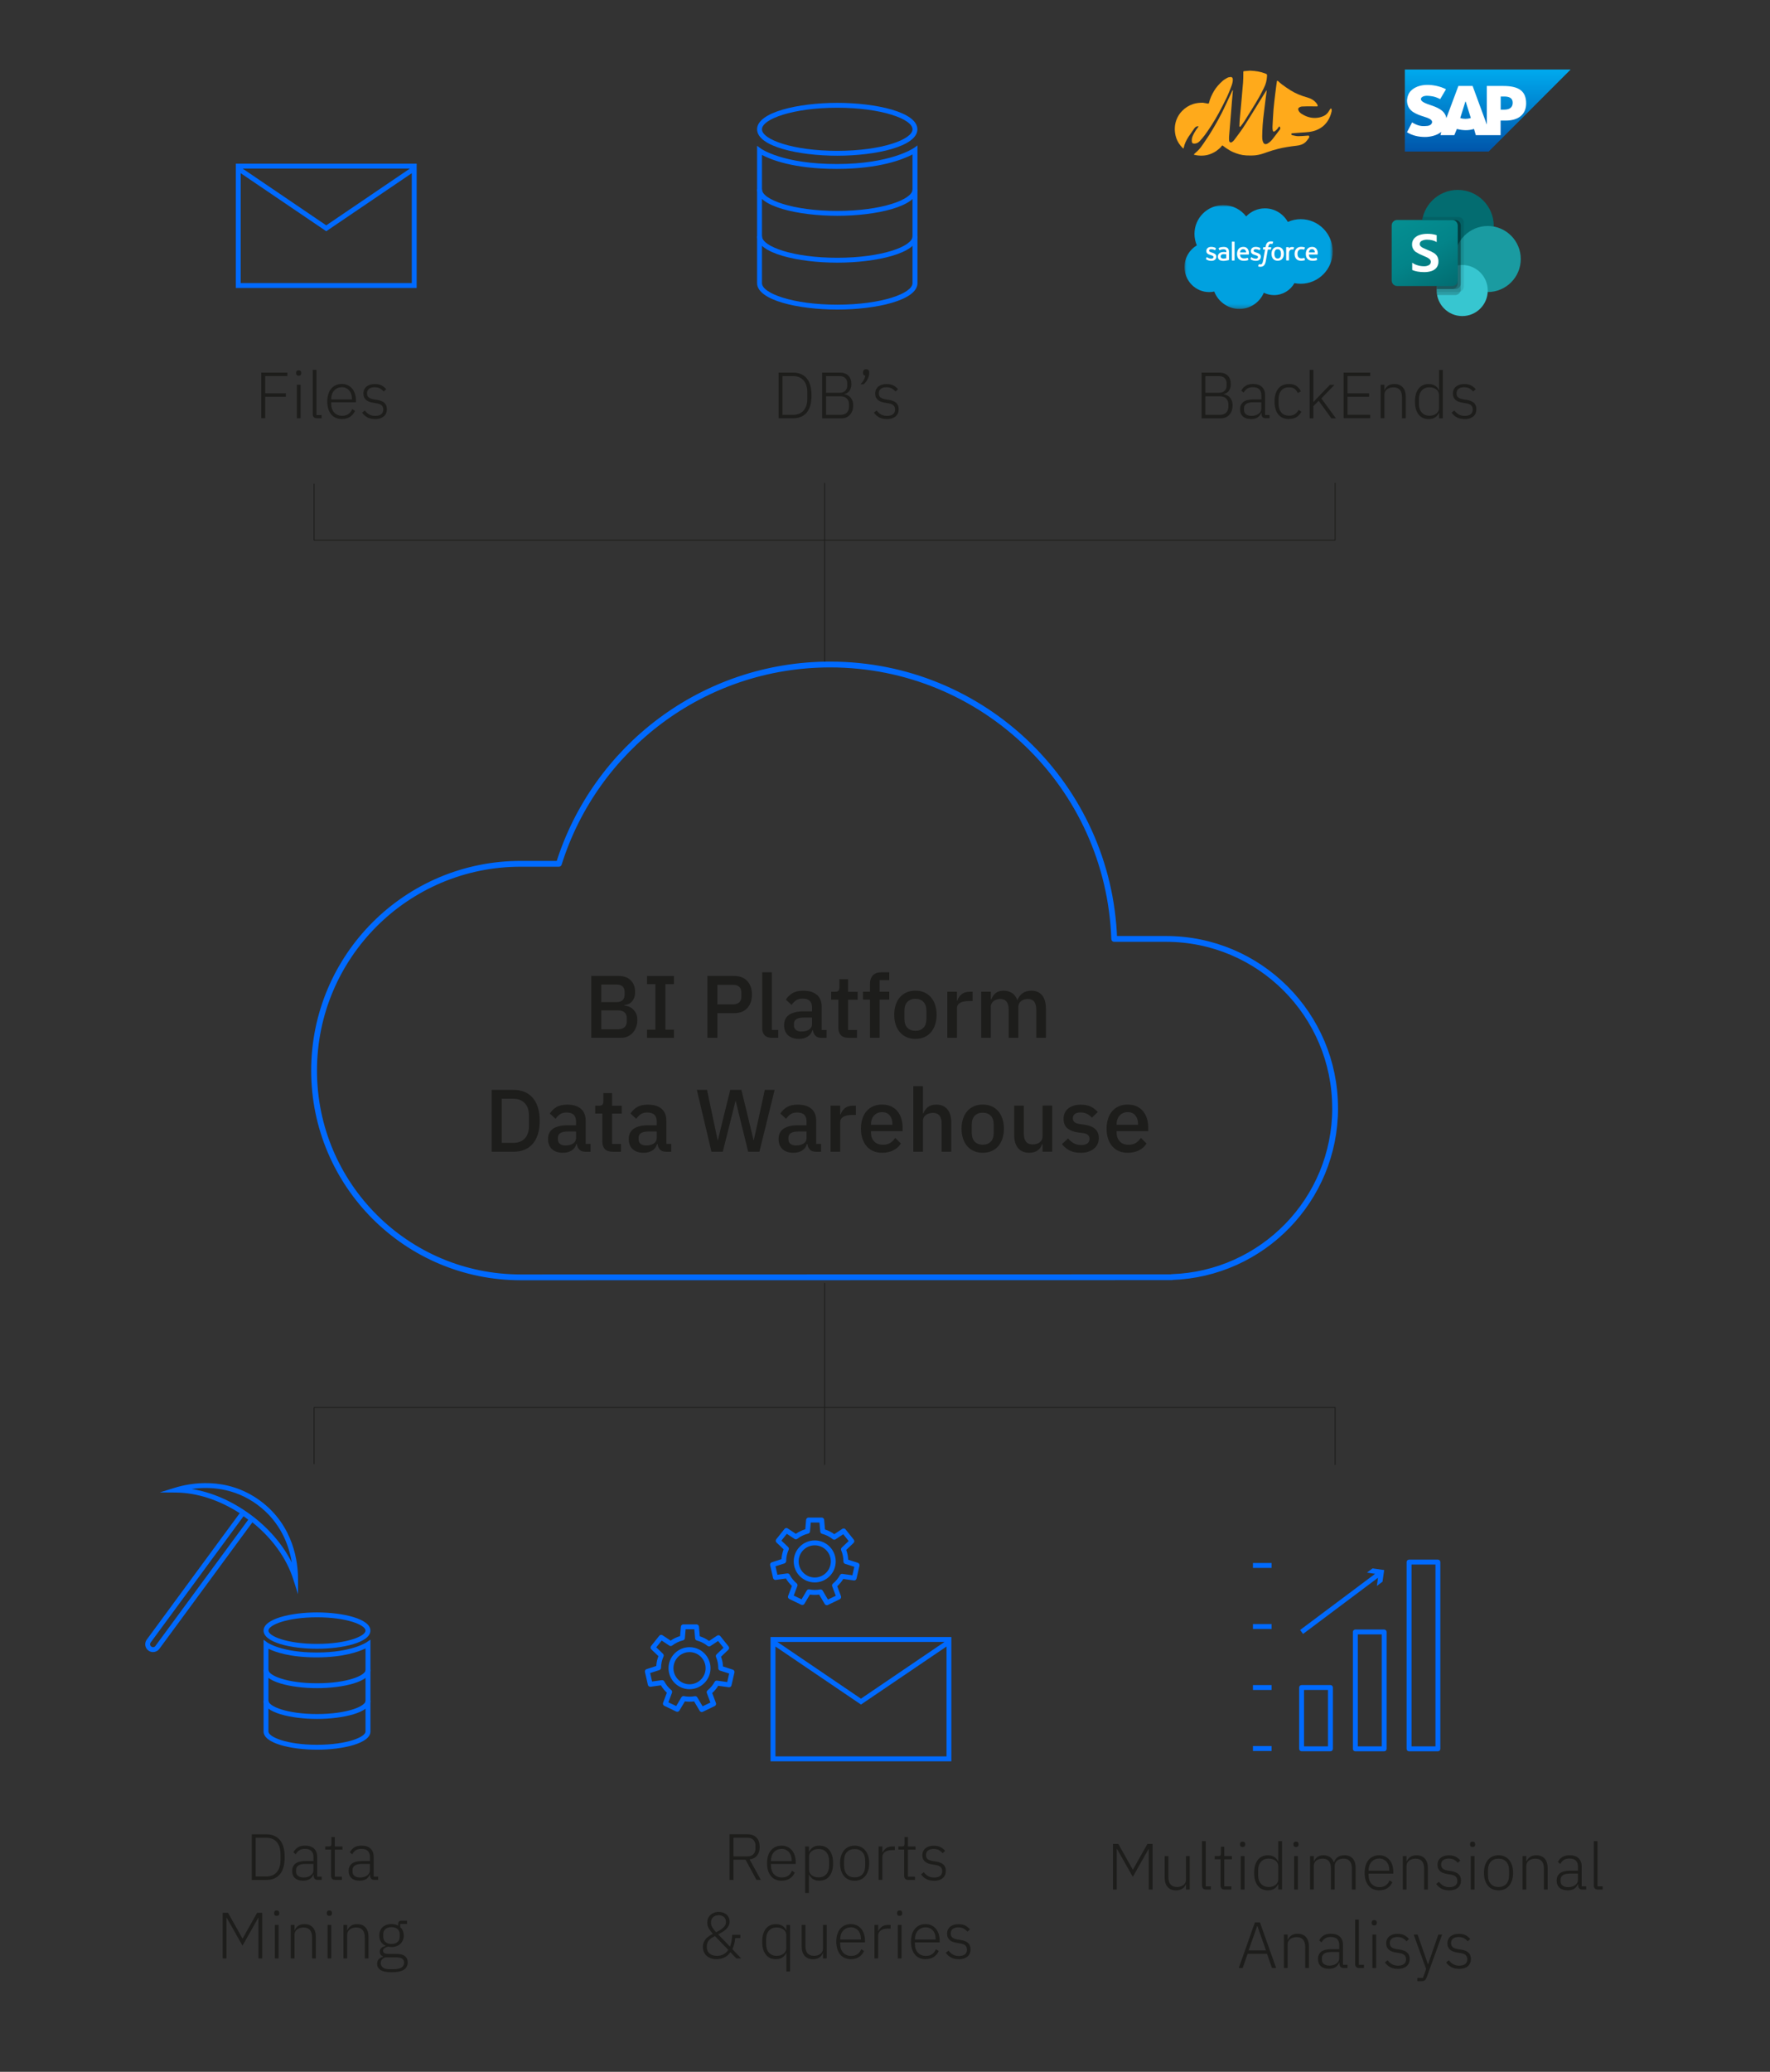 <svg xmlns="http://www.w3.org/2000/svg" xmlns:xlink="http://www.w3.org/1999/xlink" viewBox="0 0 456.92 534.55"><rect x="0" y="0" width="456.92" height="534.55" fill="#333333" stroke="none"/><defs><style>      .cls-1 {        fill: #1a9ba1;      }      .cls-1, .cls-2, .cls-3, .cls-4, .cls-5, .cls-6, .cls-7, .cls-8, .cls-9, .cls-10, .cls-11, .cls-12, .cls-13, .cls-14 {        stroke-width: 0px;      }      .cls-2 {        fill: #37c6d0;      }      .cls-3 {        fill: url(#Degradado_sin_nombre_10);      }      .cls-4 {        fill: #006aff;      }      .cls-15 {        mask: url(#mask);      }      .cls-5 {        fill: #036c70;      }      .cls-6 {        fill: #1d1d1b;      }      .cls-7 {        fill: #ffaa1b;      }      .cls-8 {        opacity: .1;      }      .cls-8, .cls-14 {        fill: #000;        isolation: isolate;      }      .cls-9 {        fill: url(#Degradado_sin_nombre_2);      }      .cls-16 {        stroke-miterlimit: 10;      }      .cls-16, .cls-17 {        fill: none;        stroke: #006aff;        stroke-width: 1.5px;      }      .cls-10, .cls-11, .cls-12 {        fill-rule: evenodd;      }      .cls-10, .cls-13 {        fill: #fff;      }      .cls-11 {        fill: #00a1e0;      }      .cls-17 {        stroke-linejoin: round;      }      .cls-12 {        fill: #fffffe;      }      .cls-14 {        opacity: .2;      }    </style><linearGradient id="Degradado_sin_nombre_2" data-name="Degradado sin nombre 2" x1="384.06" y1="512.16" x2="384.06" y2="491" gradientTransform="translate(0 530.11) scale(1 -1)" gradientUnits="userSpaceOnUse"><stop offset="0" stop-color="#0ae"></stop><stop offset="1" stop-color="#05a"></stop></linearGradient><mask id="mask" x="305.77" y="52.92" width="38.3" height="26.8" maskUnits="userSpaceOnUse"><g id="b"><path id="a" class="cls-10" d="M305.81,52.92h38.25v26.72h-38.25v-26.72Z"></path></g></mask><linearGradient id="Degradado_sin_nombre_10" data-name="Degradado sin nombre 10" x1="362.22" y1="-1835.66" x2="373.35" y2="-1816.4" gradientTransform="translate(0 1891.31)" gradientUnits="userSpaceOnUse"><stop offset="0" stop-color="#058f92"></stop><stop offset=".5" stop-color="#038489"></stop><stop offset="1" stop-color="#026d71"></stop></linearGradient></defs><g><path class="cls-4" d="M216.13,40.18c-10.03,0-20.69-2.39-20.69-6.82s10.66-6.82,20.69-6.82,20.69,2.39,20.69,6.82-10.66,6.82-20.69,6.82ZM216.13,27.8c-11.45,0-19.43,2.93-19.43,5.56s7.98,5.56,19.43,5.56,19.43-2.93,19.43-5.56-7.98-5.56-19.43-5.56Z"></path><path class="cls-4" d="M216.13,55.68c-10.03,0-20.69-2.39-20.69-6.82h1.27c0,2.63,7.98,5.56,19.43,5.56s19.43-2.93,19.43-5.56h1.27c0,4.43-10.66,6.82-20.69,6.82Z"></path><path class="cls-4" d="M216.13,67.77c-10.03,0-20.69-2.39-20.69-6.82h1.27c0,2.63,7.98,5.56,19.43,5.56s19.43-2.93,19.43-5.56h1.27c0,4.43-10.66,6.82-20.69,6.82Z"></path><g><path class="cls-16" d="M196.07,36.76"></path><path class="cls-4" d="M216.13,79.87c-10.03,0-20.69-2.39-20.69-6.82v-35.43l1.01.74c.05.04,5.66,4,19.69,3.96,13.72-.01,19.64-4.05,19.7-4.09l1-.7v35.52c0,4.43-10.66,6.82-20.69,6.82ZM196.7,39.98v33.07c0,2.63,7.98,5.56,19.43,5.56s19.43-2.93,19.43-5.56v-33.2c-2.24,1.18-8.33,3.72-19.43,3.73h-.24c-11.1,0-16.99-2.43-19.18-3.6Z"></path></g></g><g><path class="cls-6" d="M67.45,107.92v-11.78h6.73v.89h-5.72v4.45h5.33v.89h-5.33v5.53h-1.01Z"></path><path class="cls-6" d="M77.1,96.94c-.22,0-.39-.06-.5-.17-.11-.11-.16-.26-.16-.44v-.17c0-.18.05-.33.16-.44s.27-.17.5-.17.39.06.5.17.16.26.16.44v.17c0,.18-.05.33-.16.44-.11.11-.27.17-.5.17ZM76.63,99.28h.96v8.64h-.96v-8.64Z"></path><path class="cls-6" d="M81.79,107.92c-.35,0-.61-.1-.79-.29-.18-.19-.27-.44-.27-.76v-11.44h.96v11.66h1.33v.83h-1.23Z"></path><path class="cls-6" d="M88.27,108.12c-.57,0-1.09-.1-1.56-.3-.47-.2-.87-.5-1.2-.89s-.58-.86-.76-1.43c-.17-.56-.26-1.2-.26-1.91s.09-1.34.26-1.9c.17-.56.43-1.03.76-1.42s.73-.69,1.19-.89c.46-.21.98-.31,1.55-.31s1.05.1,1.5.31c.45.21.83.5,1.15.87.31.37.56.82.73,1.35.17.52.26,1.1.26,1.73v.46h-6.39v.42c0,.45.06.86.19,1.24.13.38.31.7.56.97s.54.48.89.63.74.23,1.18.23c1.26,0,2.13-.58,2.61-1.74l.71.47c-.27.64-.69,1.15-1.27,1.53s-1.28.57-2.1.57ZM88.25,99.91c-.42,0-.79.08-1.13.23-.34.15-.63.36-.87.63-.24.27-.43.59-.56.97-.13.38-.19.79-.19,1.24v.08h5.35v-.14c0-.45-.06-.86-.19-1.24-.12-.38-.3-.69-.53-.95-.23-.26-.51-.46-.83-.61-.32-.15-.67-.22-1.05-.22Z"></path><path class="cls-6" d="M96.79,108.12c-.75,0-1.4-.14-1.93-.42-.53-.28-1-.69-1.39-1.23l.71-.56c.36.47.75.82,1.18,1.05.43.23.93.34,1.5.34.66,0,1.18-.14,1.54-.42.36-.28.54-.69.54-1.21,0-.46-.14-.82-.41-1.09-.28-.26-.73-.44-1.36-.53l-.71-.12c-.39-.06-.75-.14-1.08-.25s-.6-.26-.84-.46-.41-.42-.54-.7c-.13-.28-.19-.61-.19-1s.08-.76.23-1.06c.15-.3.36-.56.62-.76s.57-.35.93-.46c.36-.1.75-.15,1.16-.15.72,0,1.31.12,1.77.37.46.25.86.57,1.18.96l-.64.59c-.23-.27-.53-.52-.9-.75-.38-.23-.86-.35-1.46-.35s-1.1.14-1.44.41c-.34.27-.51.65-.51,1.15s.15.87.46,1.1c.31.22.77.39,1.39.49l.69.1c.88.14,1.53.4,1.95.78.42.39.63.93.63,1.63,0,.81-.27,1.44-.82,1.89-.55.45-1.3.68-2.25.68Z"></path></g><g><path class="cls-6" d="M310.16,96.14h4.61c.92,0,1.64.26,2.17.78.52.52.79,1.25.79,2.18,0,.4-.05.76-.16,1.06s-.24.56-.41.76-.36.36-.58.49c-.22.12-.44.21-.65.25v.07c.27.03.54.12.81.25.27.13.51.31.73.54.21.23.39.52.52.86.14.34.2.75.2,1.21,0,.48-.07.93-.21,1.34-.14.41-.34.76-.61,1.06-.26.3-.58.53-.94.69-.36.16-.77.25-1.22.25h-5.03v-11.78ZM311.17,101.34h3.49c.64,0,1.13-.17,1.47-.51.34-.34.51-.78.51-1.32v-.64c0-.54-.17-.98-.51-1.32-.34-.34-.83-.51-1.47-.51h-3.49v4.3ZM311.17,107.03h3.75c.71,0,1.25-.19,1.62-.58s.56-.89.56-1.51v-.62c0-.61-.19-1.11-.56-1.49s-.91-.58-1.62-.58h-3.75v4.79Z"></path><path class="cls-6" d="M326.76,107.92c-.37,0-.64-.1-.81-.29-.17-.19-.26-.45-.29-.78v-.3h-.08c-.19.48-.51.87-.94,1.15-.44.28-1,.42-1.67.42-.91,0-1.61-.22-2.11-.67-.5-.45-.74-1.07-.74-1.89,0-.77.27-1.38.82-1.83.55-.45,1.44-.68,2.69-.68h1.99v-1.01c0-1.43-.74-2.14-2.21-2.14-.57,0-1.05.12-1.43.36-.38.24-.69.59-.93,1.04l-.61-.5c.24-.5.6-.92,1.09-1.24.49-.32,1.13-.49,1.91-.49,1.01,0,1.79.25,2.33.76.54.51.81,1.22.81,2.13v5.12h1.16v.83h-.98ZM323.1,107.3c.35,0,.68-.04.98-.14.3-.09.57-.22.8-.38.23-.16.41-.36.54-.59.13-.23.19-.49.19-.79v-1.61h-2.02c-.87,0-1.49.14-1.88.42s-.58.66-.58,1.14v.41c0,.51.18.89.54,1.15.36.26.84.39,1.43.39Z"></path><path class="cls-6" d="M332.75,108.12c-1.19,0-2.11-.39-2.76-1.18-.65-.79-.97-1.9-.97-3.34s.32-2.55.97-3.34c.65-.79,1.57-1.18,2.76-1.18.8,0,1.44.17,1.94.52.5.35.87.81,1.13,1.38l-.81.41c-.2-.47-.49-.83-.85-1.08s-.84-.37-1.41-.37c-.88,0-1.55.28-2.01.84s-.69,1.3-.69,2.21v1.21c0,.91.23,1.65.69,2.21.46.56,1.13.84,2.01.84.6,0,1.1-.13,1.5-.39.4-.26.73-.63.98-1.11l.71.47c-.28.57-.68,1.03-1.21,1.37-.52.34-1.18.51-1.98.51Z"></path><path class="cls-6" d="M338.08,95.44h.96v8.25h.05l1.35-1.43,2.87-2.97h1.18l-3.39,3.51,3.76,5.13h-1.18l-3.27-4.52-1.37,1.38v3.14h-.96v-12.48Z"></path><path class="cls-6" d="M346.84,107.92v-11.78h6.88v.89h-5.87v4.45h5.58v.89h-5.58v4.64h5.87v.89h-6.88Z"></path><path class="cls-6" d="M356.42,107.92v-8.64h.96v1.37h.05c.19-.45.49-.82.89-1.12.4-.3.96-.45,1.65-.45.92,0,1.64.29,2.15.85.51.57.77,1.38.77,2.44v5.55h-.96v-5.38c0-.88-.19-1.53-.57-1.96-.38-.43-.93-.64-1.64-.64-.3,0-.6.04-.88.12-.28.08-.53.2-.75.35-.22.16-.39.36-.52.6-.13.24-.19.52-.19.83v6.07h-.96Z"></path><path class="cls-6" d="M371.5,106.54h-.05c-.22.48-.55.87-.99,1.16-.43.29-.98.43-1.64.43-1.11,0-1.99-.39-2.61-1.18-.63-.79-.94-1.9-.94-3.34s.31-2.55.94-3.34c.63-.79,1.5-1.18,2.61-1.18.66,0,1.21.14,1.65.43.44.29.77.67.98,1.16h.05v-5.23h.96v12.48h-.96v-1.38ZM369.03,107.26c.34,0,.66-.05.95-.14.3-.09.56-.22.78-.4s.4-.38.53-.62c.13-.24.19-.51.19-.82v-3.42c0-.28-.07-.54-.19-.78-.13-.24-.31-.44-.53-.61-.22-.17-.49-.3-.78-.4-.3-.1-.62-.14-.95-.14-.87,0-1.54.28-2.02.83-.48.55-.73,1.29-.73,2.23v1.21c0,.93.24,1.68.73,2.23s1.16.83,2.02.83Z"></path><path class="cls-6" d="M378.04,108.12c-.75,0-1.4-.14-1.93-.42-.53-.28-1-.69-1.39-1.23l.71-.56c.36.47.75.82,1.18,1.05.43.23.93.34,1.5.34.66,0,1.18-.14,1.54-.42.36-.28.54-.69.54-1.21,0-.46-.14-.82-.41-1.09-.28-.26-.73-.44-1.36-.53l-.71-.12c-.39-.06-.75-.14-1.08-.25s-.6-.26-.84-.46-.41-.42-.54-.7c-.13-.28-.19-.61-.19-1s.08-.76.23-1.06c.15-.3.36-.56.62-.76s.57-.35.93-.46c.36-.1.75-.15,1.16-.15.72,0,1.31.12,1.77.37.46.25.86.57,1.18.96l-.64.59c-.23-.27-.53-.52-.9-.75-.38-.23-.86-.35-1.46-.35s-1.1.14-1.44.41c-.34.27-.51.65-.51,1.15s.15.87.46,1.1c.31.22.77.39,1.39.49l.69.1c.88.14,1.53.4,1.95.78.42.39.63.93.63,1.63,0,.81-.27,1.44-.82,1.89-.55.45-1.3.68-2.25.68Z"></path></g><g><path class="cls-6" d="M296.57,477.05h-.07l-4.07,7.2-4.07-7.2h-.07v10.48h-.98v-11.78h1.38l3.73,6.63h.05l3.73-6.63h1.33v11.78h-.98v-10.48Z"></path><path class="cls-6" d="M306.19,486.16h-.07c-.08.2-.19.4-.32.59s-.3.36-.51.5-.44.26-.72.35c-.28.09-.6.14-.97.14-.92,0-1.64-.28-2.16-.85-.52-.57-.78-1.38-.78-2.44v-5.55h.96v5.36c0,.89.19,1.55.57,1.97.38.43.93.64,1.65.64.3,0,.59-.04.87-.12.28-.08.52-.2.74-.35s.39-.36.52-.6.19-.53.19-.85v-6.06h.96v8.64h-.96v-1.37Z"></path><path class="cls-6" d="M311.35,487.53c-.35,0-.61-.1-.79-.29-.18-.19-.27-.44-.27-.76v-11.44h.96v11.66h1.33v.83h-1.23Z"></path><path class="cls-6" d="M316.14,487.53c-.35,0-.61-.1-.79-.29-.18-.19-.27-.45-.27-.78v-6.75h-1.5v-.83h.98c.24,0,.4-.05.48-.14.08-.09.13-.27.13-.51v-1.75h.88v2.41h1.96v.83h-1.96v6.98h1.82v.83h-1.72Z"></path><path class="cls-6" d="M320.78,476.55c-.22,0-.39-.06-.5-.17s-.16-.26-.16-.44v-.17c0-.18.05-.33.16-.44s.27-.17.5-.17.39.06.5.17.16.26.16.44v.17c0,.18-.05.33-.16.44s-.27.17-.5.17ZM320.31,478.89h.96v8.64h-.96v-8.64Z"></path><path class="cls-6" d="M329.99,486.15h-.05c-.22.48-.55.87-.99,1.15-.43.29-.98.43-1.64.43-1.11,0-1.99-.39-2.61-1.18-.63-.79-.94-1.9-.94-3.34s.31-2.55.94-3.34c.63-.79,1.5-1.18,2.61-1.18.66,0,1.21.14,1.65.43.44.29.77.67.98,1.15h.05v-5.23h.96v12.48h-.96v-1.38ZM327.53,486.87c.34,0,.66-.04.95-.14.3-.09.56-.22.78-.4.22-.17.4-.38.53-.62.13-.24.19-.51.19-.82v-3.43c0-.28-.07-.54-.19-.78-.13-.24-.31-.44-.53-.61-.22-.17-.49-.3-.78-.4-.3-.1-.62-.14-.95-.14-.87,0-1.54.28-2.02.83-.48.55-.73,1.29-.73,2.23v1.21c0,.93.24,1.68.73,2.23s1.16.83,2.02.83Z"></path><path class="cls-6" d="M334.56,476.55c-.22,0-.39-.06-.5-.17s-.16-.26-.16-.44v-.17c0-.18.05-.33.16-.44s.27-.17.5-.17.39.06.5.17.16.26.16.44v.17c0,.18-.05.33-.16.44s-.27.17-.5.17ZM334.09,478.89h.96v8.64h-.96v-8.64Z"></path><path class="cls-6" d="M338.19,487.53v-8.64h.96v1.37h.05c.09-.21.2-.41.34-.6s.3-.35.49-.5.42-.26.68-.35.58-.13.94-.13c.62,0,1.16.15,1.64.44.47.29.81.75,1.03,1.38h.05c.16-.51.46-.94.9-1.29.44-.35,1.05-.53,1.81-.53.92,0,1.63.28,2.13.85s.74,1.38.74,2.44v5.55h-.96v-5.38c0-1.73-.73-2.6-2.18-2.6-.3,0-.59.04-.86.12-.27.08-.51.2-.72.36s-.37.37-.5.61c-.12.24-.19.52-.19.83v6.06h-.96v-5.38c0-1.73-.72-2.6-2.16-2.6-.29,0-.58.04-.85.12-.28.08-.52.2-.73.35-.21.16-.38.36-.51.6-.12.24-.19.52-.19.84v6.07h-.96Z"></path><path class="cls-6" d="M356.06,487.73c-.57,0-1.09-.1-1.56-.3-.47-.2-.87-.5-1.2-.89s-.58-.86-.76-1.43c-.17-.56-.26-1.2-.26-1.91s.09-1.34.26-1.9c.17-.56.43-1.03.76-1.42s.73-.69,1.19-.89c.46-.21.98-.31,1.55-.31s1.05.1,1.5.31c.45.21.83.5,1.15.87s.56.82.73,1.35c.17.53.26,1.1.26,1.74v.46h-6.39v.42c0,.45.06.86.19,1.24.13.38.31.7.56.97.24.27.54.48.89.63.35.15.74.23,1.18.23,1.26,0,2.13-.58,2.61-1.74l.71.47c-.27.64-.69,1.14-1.27,1.52s-1.28.57-2.1.57ZM356.04,479.52c-.42,0-.79.08-1.13.23-.34.15-.63.36-.87.63-.24.27-.43.59-.56.97s-.19.79-.19,1.24v.08h5.35v-.14c0-.45-.06-.86-.19-1.24-.12-.38-.3-.69-.53-.95-.23-.26-.51-.46-.83-.61-.32-.15-.67-.22-1.05-.22Z"></path><path class="cls-6" d="M362.13,487.53v-8.64h.96v1.37h.05c.19-.45.49-.82.89-1.12.4-.3.96-.45,1.65-.45.92,0,1.64.28,2.15.85s.77,1.38.77,2.44v5.55h-.96v-5.38c0-.88-.19-1.53-.57-1.96-.38-.43-.93-.64-1.64-.64-.3,0-.6.04-.88.12-.28.08-.53.2-.75.35-.22.16-.39.36-.52.6-.13.24-.19.52-.19.84v6.07h-.96Z"></path><path class="cls-6" d="M374.07,487.73c-.75,0-1.4-.14-1.93-.42-.53-.28-1-.69-1.39-1.23l.71-.56c.36.47.75.82,1.18,1.05.43.22.93.34,1.5.34.66,0,1.18-.14,1.54-.42s.54-.69.54-1.21c0-.46-.14-.82-.41-1.09-.28-.26-.73-.44-1.36-.53l-.71-.12c-.39-.06-.75-.14-1.08-.25s-.6-.26-.84-.46c-.23-.19-.41-.42-.54-.7-.13-.28-.19-.61-.19-1s.08-.76.23-1.06c.15-.3.36-.56.62-.76.26-.2.57-.36.93-.46.36-.1.75-.15,1.16-.15.72,0,1.31.12,1.77.37s.86.57,1.18.96l-.64.59c-.23-.27-.53-.52-.9-.75-.38-.23-.86-.35-1.46-.35s-1.1.14-1.44.4c-.34.27-.51.65-.51,1.15s.15.87.46,1.1c.31.23.77.39,1.39.49l.69.1c.88.14,1.53.4,1.95.79.42.39.63.93.63,1.63,0,.81-.27,1.44-.82,1.89s-1.3.67-2.25.67Z"></path><path class="cls-6" d="M380.15,476.55c-.22,0-.39-.06-.5-.17s-.16-.26-.16-.44v-.17c0-.18.05-.33.16-.44s.27-.17.5-.17.39.06.5.17.16.26.16.44v.17c0,.18-.05.33-.16.44s-.27.17-.5.17ZM379.68,478.89h.96v8.64h-.96v-8.64Z"></path><path class="cls-6" d="M386.84,487.73c-.57,0-1.09-.1-1.55-.3s-.86-.5-1.18-.89-.58-.86-.76-1.43c-.18-.56-.27-1.2-.27-1.91s.09-1.34.27-1.9c.18-.56.43-1.03.76-1.42s.72-.69,1.18-.89c.46-.21.98-.31,1.55-.31s1.09.1,1.55.31c.46.21.86.51,1.18.89s.58.86.76,1.42c.18.56.27,1.19.27,1.9s-.09,1.34-.27,1.91c-.18.56-.43,1.04-.76,1.43s-.72.68-1.18.89-.98.3-1.55.3ZM386.84,486.87c.84,0,1.51-.26,2-.79s.73-1.3.73-2.33v-1.08c0-1.01-.24-1.79-.73-2.32s-1.16-.8-2-.8-1.51.26-2,.79c-.49.53-.73,1.3-.73,2.33v1.08c0,1.01.24,1.79.73,2.32.49.53,1.16.8,2,.8Z"></path><path class="cls-6" d="M393.05,487.53v-8.64h.96v1.37h.05c.19-.45.49-.82.89-1.12.4-.3.96-.45,1.65-.45.92,0,1.64.28,2.15.85s.77,1.38.77,2.44v5.55h-.96v-5.38c0-.88-.19-1.53-.57-1.96-.38-.43-.93-.64-1.64-.64-.3,0-.6.04-.88.12-.28.08-.53.2-.75.35-.22.16-.39.36-.52.6-.13.24-.19.52-.19.84v6.07h-.96Z"></path><path class="cls-6" d="M408.49,487.53c-.37,0-.64-.1-.81-.29-.17-.19-.26-.45-.29-.78v-.3h-.08c-.19.48-.51.87-.94,1.15-.44.28-1,.42-1.67.42-.91,0-1.61-.22-2.11-.67-.5-.45-.74-1.07-.74-1.89,0-.77.27-1.38.82-1.83.55-.45,1.44-.68,2.69-.68h1.99v-1.01c0-1.43-.74-2.14-2.21-2.14-.57,0-1.05.12-1.43.36-.38.24-.69.59-.93,1.04l-.61-.5c.24-.5.6-.92,1.09-1.24.49-.32,1.13-.49,1.91-.49,1.01,0,1.79.25,2.33.76.54.51.81,1.22.81,2.13v5.12h1.16v.83h-.98ZM404.83,486.91c.35,0,.68-.05.98-.14.3-.09.57-.22.8-.38.23-.16.41-.36.54-.59.13-.23.19-.5.19-.79v-1.61h-2.02c-.87,0-1.49.14-1.88.42s-.58.66-.58,1.14v.41c0,.51.18.89.54,1.15.36.26.84.39,1.43.39Z"></path><path class="cls-6" d="M412.5,487.53c-.35,0-.61-.1-.79-.29-.18-.19-.27-.44-.27-.76v-11.44h.96v11.66h1.33v.83h-1.23Z"></path><path class="cls-6" d="M328.36,507.77l-1.28-3.66h-5.01l-1.28,3.66h-1.01l4.17-11.78h1.3l4.18,11.78h-1.06ZM324.6,496.96h-.07l-2.21,6.26h4.49l-2.21-6.26Z"></path><path class="cls-6" d="M331.43,507.77v-8.64h.96v1.37h.05c.19-.45.49-.82.89-1.12.4-.3.96-.45,1.65-.45.92,0,1.64.28,2.15.85s.77,1.38.77,2.44v5.55h-.96v-5.38c0-.88-.19-1.53-.57-1.96-.38-.43-.93-.64-1.64-.64-.3,0-.6.04-.88.12-.28.08-.53.2-.75.35-.22.16-.39.36-.52.6-.13.24-.19.52-.19.84v6.07h-.96Z"></path><path class="cls-6" d="M346.87,507.77c-.37,0-.64-.1-.81-.29-.17-.19-.26-.45-.29-.78v-.3h-.08c-.19.48-.51.87-.94,1.15-.44.28-1,.42-1.67.42-.91,0-1.61-.22-2.11-.67-.5-.45-.74-1.07-.74-1.89,0-.77.27-1.38.82-1.83.55-.45,1.44-.68,2.69-.68h1.99v-1.01c0-1.43-.74-2.14-2.21-2.14-.57,0-1.05.12-1.43.36-.38.24-.69.59-.93,1.04l-.61-.5c.24-.5.6-.92,1.09-1.24.49-.32,1.13-.49,1.91-.49,1.01,0,1.79.25,2.33.76.54.51.81,1.22.81,2.13v5.12h1.16v.83h-.98ZM343.21,507.15c.35,0,.68-.05.98-.14.3-.09.57-.22.8-.38.23-.16.41-.36.54-.59.13-.23.19-.5.19-.79v-1.61h-2.02c-.87,0-1.49.14-1.88.42s-.58.66-.58,1.14v.41c0,.51.18.89.54,1.15.36.26.84.39,1.43.39Z"></path><path class="cls-6" d="M350.88,507.77c-.35,0-.61-.1-.79-.29-.18-.19-.27-.44-.27-.76v-11.44h.96v11.66h1.33v.83h-1.23Z"></path><path class="cls-6" d="M354.75,496.79c-.22,0-.39-.06-.5-.17s-.16-.26-.16-.44v-.17c0-.18.05-.33.16-.44s.27-.17.5-.17.39.06.5.17.16.26.16.44v.17c0,.18-.05.33-.16.44s-.27.17-.5.17ZM354.28,499.14h.96v8.64h-.96v-8.64Z"></path><path class="cls-6" d="M360.82,507.98c-.75,0-1.4-.14-1.93-.42-.53-.28-1-.69-1.39-1.23l.71-.56c.36.47.75.82,1.18,1.05.43.22.93.34,1.5.34.66,0,1.18-.14,1.54-.42s.54-.69.54-1.21c0-.46-.14-.82-.41-1.09-.28-.26-.73-.44-1.36-.53l-.71-.12c-.39-.06-.75-.14-1.08-.25s-.6-.26-.84-.46c-.23-.19-.41-.42-.54-.7-.13-.28-.19-.61-.19-1s.08-.76.23-1.06c.15-.3.36-.56.62-.76.26-.2.57-.36.93-.46.36-.1.75-.15,1.16-.15.72,0,1.31.12,1.77.37s.86.57,1.18.96l-.64.59c-.23-.27-.53-.52-.9-.75-.38-.23-.86-.35-1.46-.35s-1.1.14-1.44.4c-.34.27-.51.65-.51,1.15s.15.87.46,1.1c.31.23.77.39,1.39.49l.69.1c.88.14,1.53.4,1.95.79.42.39.63.93.63,1.63,0,.81-.27,1.44-.82,1.89s-1.3.67-2.25.67Z"></path><path class="cls-6" d="M371.3,499.14h.98l-4,11.07c-.14.36-.3.61-.49.74-.19.14-.51.2-.94.2h-.98v-.83h1.45l.83-2.28-3.21-8.9h1.01l2.65,7.62h.07l2.63-7.62Z"></path><path class="cls-6" d="M376.63,507.98c-.75,0-1.4-.14-1.93-.42-.53-.28-1-.69-1.39-1.23l.71-.56c.36.47.75.82,1.18,1.05.43.22.93.34,1.5.34.66,0,1.18-.14,1.54-.42s.54-.69.54-1.21c0-.46-.14-.82-.41-1.09-.28-.26-.73-.44-1.36-.53l-.71-.12c-.39-.06-.75-.14-1.08-.25s-.6-.26-.84-.46c-.23-.19-.41-.42-.54-.7-.13-.28-.19-.61-.19-1s.08-.76.23-1.06c.15-.3.36-.56.62-.76.26-.2.57-.36.93-.46.36-.1.75-.15,1.16-.15.72,0,1.31.12,1.77.37s.86.57,1.18.96l-.64.59c-.23-.27-.53-.52-.9-.75-.38-.23-.86-.35-1.46-.35s-1.1.14-1.44.4c-.34.27-.51.65-.51,1.15s.15.87.46,1.1c.31.23.77.39,1.39.49l.69.1c.88.14,1.53.4,1.95.79.42.39.63.93.63,1.63,0,.81-.27,1.44-.82,1.89s-1.3.67-2.25.67Z"></path></g><g><path class="cls-6" d="M200.99,96.14h3.74c1.52,0,2.69.49,3.52,1.47.83.98,1.24,2.45,1.24,4.42s-.41,3.44-1.24,4.42c-.83.98-2,1.47-3.52,1.47h-3.74v-11.78ZM204.75,107.03c1.16,0,2.06-.37,2.7-1.12.64-.75.96-1.78.96-3.1v-1.55c0-1.32-.32-2.35-.96-3.1-.64-.75-1.54-1.12-2.7-1.12h-2.75v9.99h2.75Z"></path><path class="cls-6" d="M212.22,96.14h4.61c.92,0,1.64.26,2.17.78.52.52.79,1.25.79,2.18,0,.4-.05.76-.16,1.06s-.24.56-.41.76-.36.36-.58.49c-.22.12-.44.21-.65.25v.07c.27.03.54.12.81.25.27.13.51.31.73.54.21.23.39.52.52.86.14.34.2.75.2,1.21,0,.48-.07.93-.21,1.34-.14.41-.34.76-.61,1.06-.26.3-.58.53-.94.69-.36.16-.77.25-1.22.25h-5.03v-11.78ZM213.24,101.34h3.49c.64,0,1.13-.17,1.47-.51.34-.34.51-.78.51-1.32v-.64c0-.54-.17-.98-.51-1.32-.34-.34-.83-.51-1.47-.51h-3.49v4.3ZM213.24,107.03h3.75c.71,0,1.25-.19,1.62-.58s.56-.89.56-1.51v-.62c0-.61-.19-1.11-.56-1.49s-.91-.58-1.62-.58h-3.75v4.79Z"></path><path class="cls-6" d="M223.58,95.27c.28,0,.49.07.62.22.13.15.19.33.19.56v.22c0,.47-.13.98-.4,1.51-.26.53-.62.99-1.05,1.37h-.81c.37-.38.65-.75.85-1.11.2-.36.33-.72.4-1.1-.21-.02-.37-.1-.46-.23s-.14-.28-.14-.46v-.2c0-.22.07-.41.19-.56.13-.15.33-.22.62-.22Z"></path><path class="cls-6" d="M228.91,108.12c-.75,0-1.4-.14-1.93-.42-.53-.28-1-.69-1.39-1.23l.71-.56c.36.47.75.82,1.18,1.05.43.23.93.34,1.5.34.66,0,1.18-.14,1.54-.42.36-.28.54-.69.54-1.21,0-.46-.14-.82-.41-1.09-.28-.26-.73-.44-1.36-.53l-.71-.12c-.39-.06-.75-.14-1.08-.25s-.6-.26-.84-.46-.41-.42-.54-.7c-.13-.28-.19-.61-.19-1s.08-.76.23-1.06c.15-.3.36-.56.62-.76s.57-.35.93-.46c.36-.1.75-.15,1.16-.15.72,0,1.31.12,1.77.37.46.25.86.57,1.18.96l-.64.59c-.23-.27-.53-.52-.9-.75-.38-.23-.86-.35-1.46-.35s-1.1.14-1.44.41c-.34.27-.51.65-.51,1.15s.15.87.46,1.1c.31.22.77.39,1.39.49l.69.1c.88.14,1.53.4,1.95.78.42.39.63.93.63,1.63,0,.81-.27,1.44-.82,1.89-.55.45-1.3.68-2.25.68Z"></path></g><g><path class="cls-6" d="M189.34,485.04h-1.01v-11.78h4.62c1.01,0,1.79.29,2.34.86.55.57.82,1.38.82,2.41,0,.91-.22,1.65-.67,2.21-.44.56-1.09.9-1.93,1.01l2.9,5.28h-1.13l-2.82-5.21h-3.12v5.21ZM192.95,478.97c.67,0,1.19-.19,1.54-.57s.53-.86.53-1.44v-.81c0-.57-.18-1.05-.53-1.43-.35-.38-.87-.57-1.54-.57h-3.61v4.81h3.61Z"></path><path class="cls-6" d="M201.79,485.25c-.57,0-1.09-.1-1.56-.3-.47-.2-.87-.5-1.2-.89s-.58-.86-.76-1.43c-.17-.56-.26-1.2-.26-1.91s.09-1.34.26-1.9c.17-.56.43-1.03.76-1.42s.73-.69,1.19-.89c.46-.21.98-.31,1.55-.31s1.05.1,1.5.31c.45.21.83.5,1.15.87.31.37.56.82.73,1.35.17.52.26,1.1.26,1.73v.46h-6.39v.42c0,.45.06.86.19,1.24.13.38.31.7.56.97s.54.48.89.63.74.23,1.18.23c1.26,0,2.13-.58,2.61-1.74l.71.47c-.27.64-.69,1.15-1.27,1.53s-1.28.57-2.1.57ZM201.77,477.03c-.42,0-.79.08-1.13.23-.34.15-.63.36-.87.63-.24.27-.43.59-.56.97-.13.38-.19.79-.19,1.24v.08h5.35v-.14c0-.45-.06-.86-.19-1.24-.12-.38-.3-.69-.53-.95-.23-.26-.51-.46-.83-.61-.32-.15-.67-.22-1.05-.22Z"></path><path class="cls-6" d="M207.86,476.41h.96v1.38h.05c.21-.48.54-.87.98-1.16.44-.29.99-.43,1.65-.43,1.11,0,1.99.39,2.62,1.18.63.79.94,1.9.94,3.34s-.32,2.55-.94,3.34c-.63.79-1.5,1.18-2.62,1.18-.66,0-1.21-.14-1.64-.43-.43-.29-.76-.67-1-1.16h-.05v4.76h-.96v-12.01ZM211.29,484.39c.87,0,1.54-.28,2.02-.83.48-.55.72-1.29.72-2.23v-1.21c0-.93-.24-1.68-.72-2.23-.48-.55-1.16-.83-2.02-.83-.34,0-.65.05-.95.14s-.56.23-.78.4c-.23.17-.4.37-.53.61-.13.24-.19.49-.19.78v3.42c0,.3.06.58.19.82.13.24.31.45.53.62.22.17.49.31.78.4.3.09.62.14.95.14Z"></path><path class="cls-6" d="M220.62,485.25c-.57,0-1.09-.1-1.55-.3-.46-.2-.86-.5-1.18-.89s-.58-.86-.76-1.43c-.18-.56-.27-1.2-.27-1.91s.09-1.34.27-1.9c.18-.56.43-1.03.76-1.42s.72-.69,1.18-.89c.46-.21.98-.31,1.55-.31s1.09.1,1.55.31c.46.21.86.51,1.18.89s.58.86.76,1.42c.18.56.27,1.19.27,1.9s-.09,1.34-.27,1.91c-.18.56-.43,1.04-.76,1.43s-.72.68-1.18.89c-.46.2-.98.3-1.55.3ZM220.62,484.39c.84,0,1.51-.27,2-.79.49-.53.73-1.3.73-2.33v-1.08c0-1.01-.24-1.79-.73-2.32s-1.16-.8-2-.8-1.51.26-2,.79-.73,1.3-.73,2.33v1.08c0,1.01.24,1.79.73,2.32.49.53,1.16.8,2,.8Z"></path><path class="cls-6" d="M226.82,485.04v-8.64h.96v1.55h.07c.17-.4.46-.76.86-1.08.41-.31.98-.47,1.72-.47h.57v.94h-.76c-.72,0-1.31.16-1.77.47-.46.32-.69.75-.69,1.32v5.9h-.96Z"></path><path class="cls-6" d="M234.47,485.04c-.35,0-.61-.1-.79-.29-.18-.19-.27-.45-.27-.78v-6.75h-1.5v-.83h.98c.24,0,.4-.05.48-.14.08-.1.13-.27.13-.51v-1.75h.88v2.41h1.96v.83h-1.96v6.98h1.82v.83h-1.72Z"></path><path class="cls-6" d="M241.08,485.25c-.75,0-1.4-.14-1.93-.42-.53-.28-1-.69-1.39-1.23l.71-.56c.36.47.75.82,1.18,1.05.43.23.93.34,1.5.34.66,0,1.18-.14,1.54-.42.36-.28.54-.69.54-1.21,0-.46-.14-.82-.41-1.09-.28-.26-.73-.44-1.36-.53l-.71-.12c-.39-.06-.75-.14-1.08-.25s-.6-.26-.84-.46-.41-.42-.54-.7c-.13-.28-.19-.61-.19-1s.08-.76.23-1.06c.15-.3.36-.56.62-.76s.57-.35.93-.46c.36-.1.75-.15,1.16-.15.72,0,1.31.12,1.77.37.46.25.86.57,1.18.96l-.64.59c-.23-.27-.53-.52-.9-.75-.38-.23-.86-.35-1.46-.35s-1.1.14-1.44.41c-.34.27-.51.65-.51,1.15s.15.87.46,1.1c.31.22.77.39,1.39.49l.69.1c.88.14,1.53.4,1.95.78.42.39.63.93.63,1.63,0,.81-.27,1.44-.82,1.89-.55.45-1.3.68-2.25.68Z"></path><path class="cls-6" d="M188.56,503.69c-.15.21-.33.43-.54.64-.21.21-.47.41-.77.58-.3.17-.64.31-1.01.42-.38.11-.8.16-1.26.16-.56,0-1.06-.08-1.49-.24-.43-.16-.8-.38-1.11-.66-.3-.28-.53-.62-.69-1-.16-.39-.24-.81-.24-1.26s.07-.85.22-1.19c.15-.34.34-.65.57-.91.24-.26.51-.5.82-.71.31-.21.63-.4.97-.56-.45-.5-.8-.97-1.06-1.42s-.39-.94-.39-1.49c0-.39.07-.76.21-1.1s.34-.63.6-.87.57-.43.94-.57c.36-.14.77-.21,1.22-.21.42,0,.79.06,1.14.19.34.12.64.3.88.51s.43.48.57.78c.14.3.2.63.2.99,0,.39-.08.75-.23,1.06-.15.31-.36.6-.62.87s-.57.51-.93.73c-.36.23-.75.44-1.16.66l3.05,3.17c.18-.44.31-.91.4-1.43.08-.52.14-1.06.16-1.62h2.11v.83h-1.32c-.1,1.07-.35,2.03-.74,2.87l2.28,2.38h-1.25l-1.54-1.6ZM182.47,502.44c0,.67.24,1.21.71,1.6s1.1.59,1.87.59c.69,0,1.27-.14,1.75-.41.48-.27.88-.65,1.2-1.13l-3.44-3.57c-.28.15-.55.3-.8.45-.25.16-.48.34-.67.54-.19.2-.34.43-.46.7-.11.26-.17.57-.17.93v.29ZM185.51,494.14c-.6,0-1.07.17-1.43.52-.35.35-.53.77-.53,1.28v.23c0,.39.12.78.37,1.17.25.39.56.79.94,1.2.34-.17.66-.34.97-.53.31-.19.58-.38.81-.6.23-.21.41-.43.55-.66s.2-.48.2-.75v-.22c0-.26-.05-.49-.15-.7-.1-.21-.24-.38-.41-.52-.17-.14-.38-.25-.61-.32-.23-.07-.47-.11-.72-.11Z"></path><path class="cls-6" d="M202.99,503.9h-.05c-.22.48-.55.87-.99,1.16-.43.29-.98.43-1.64.43-1.11,0-1.99-.39-2.61-1.18-.63-.79-.94-1.9-.94-3.34s.31-2.55.94-3.34c.63-.79,1.5-1.18,2.61-1.18.66,0,1.21.14,1.65.43.44.29.77.67.98,1.16h.05v-1.38h.96v12.01h-.96v-4.76ZM200.52,504.63c.34,0,.66-.05.95-.14.3-.09.56-.22.78-.4s.4-.38.53-.62c.13-.24.19-.51.19-.82v-3.42c0-.28-.07-.54-.19-.78-.13-.24-.31-.44-.53-.61-.22-.17-.49-.3-.78-.4-.3-.1-.62-.14-.95-.14-.87,0-1.54.28-2.02.83-.48.55-.73,1.29-.73,2.23v1.21c0,.93.24,1.68.73,2.23s1.16.83,2.02.83Z"></path><path class="cls-6" d="M212.48,503.92h-.07c-.08.2-.19.4-.32.59s-.3.36-.51.5c-.2.14-.44.26-.72.35-.28.09-.6.14-.97.14-.92,0-1.64-.28-2.16-.85-.52-.57-.78-1.38-.78-2.44v-5.55h.96v5.36c0,.89.19,1.55.57,1.97s.93.64,1.65.64c.3,0,.59-.04.87-.12.28-.08.52-.2.74-.35s.39-.36.52-.6.19-.53.19-.85v-6.06h.96v8.64h-.96v-1.37Z"></path><path class="cls-6" d="M219.67,505.49c-.57,0-1.09-.1-1.56-.3-.47-.2-.87-.5-1.2-.89s-.58-.86-.76-1.43c-.17-.56-.26-1.2-.26-1.91s.09-1.34.26-1.9c.17-.56.43-1.03.76-1.42s.73-.69,1.19-.89c.46-.21.98-.31,1.55-.31s1.05.1,1.5.31c.45.21.83.5,1.15.87.31.37.56.82.73,1.35.17.52.26,1.1.26,1.73v.46h-6.39v.42c0,.45.06.86.19,1.24.13.38.31.7.56.97s.54.48.89.63.74.23,1.18.23c1.26,0,2.13-.58,2.61-1.74l.71.47c-.27.64-.69,1.15-1.27,1.53s-1.28.57-2.1.57ZM219.65,497.27c-.42,0-.79.08-1.13.23-.34.15-.63.36-.87.63-.24.27-.43.59-.56.97-.13.38-.19.79-.19,1.24v.08h5.35v-.14c0-.45-.06-.86-.19-1.24-.12-.38-.3-.69-.53-.95-.23-.26-.51-.46-.83-.61-.32-.15-.67-.22-1.05-.22Z"></path><path class="cls-6" d="M225.74,505.29v-8.64h.96v1.55h.07c.17-.4.46-.76.86-1.08.41-.31.98-.47,1.72-.47h.57v.94h-.76c-.72,0-1.31.16-1.77.47-.46.32-.69.75-.69,1.32v5.9h-.96Z"></path><path class="cls-6" d="M232.24,494.31c-.22,0-.39-.06-.5-.17-.11-.11-.16-.26-.16-.44v-.17c0-.18.05-.33.16-.44s.27-.17.5-.17.39.06.5.17.16.26.16.44v.17c0,.18-.05.33-.16.44-.11.11-.27.17-.5.17ZM231.77,496.65h.96v8.64h-.96v-8.64Z"></path><path class="cls-6" d="M238.95,505.49c-.57,0-1.09-.1-1.56-.3-.47-.2-.87-.5-1.2-.89s-.58-.86-.76-1.43c-.17-.56-.26-1.2-.26-1.91s.09-1.34.26-1.9c.17-.56.43-1.03.76-1.42s.73-.69,1.19-.89c.46-.21.98-.31,1.55-.31s1.05.1,1.5.31c.45.21.83.5,1.15.87.31.37.56.82.73,1.35.17.52.26,1.1.26,1.73v.46h-6.39v.42c0,.45.06.86.19,1.24.13.38.31.7.56.97s.54.48.89.63.74.23,1.18.23c1.26,0,2.13-.58,2.61-1.74l.71.47c-.27.64-.69,1.15-1.27,1.53s-1.28.57-2.1.57ZM238.94,497.27c-.42,0-.79.08-1.13.23-.34.15-.63.36-.87.63-.24.27-.43.59-.56.97-.13.38-.19.79-.19,1.24v.08h5.35v-.14c0-.45-.06-.86-.19-1.24-.12-.38-.3-.69-.53-.95-.23-.26-.51-.46-.83-.61-.32-.15-.67-.22-1.05-.22Z"></path><path class="cls-6" d="M247.47,505.49c-.75,0-1.4-.14-1.93-.42-.53-.28-1-.69-1.39-1.23l.71-.56c.36.47.75.82,1.18,1.05.43.23.93.34,1.5.34.66,0,1.18-.14,1.54-.42.36-.28.54-.69.54-1.21,0-.46-.14-.82-.41-1.09-.28-.26-.73-.44-1.36-.53l-.71-.12c-.39-.06-.75-.14-1.08-.25s-.6-.26-.84-.46-.41-.42-.54-.7c-.13-.28-.19-.61-.19-1s.08-.76.23-1.06c.15-.3.36-.56.62-.76s.57-.35.93-.46c.36-.1.75-.15,1.16-.15.72,0,1.31.12,1.77.37.46.25.86.57,1.18.96l-.64.59c-.23-.27-.53-.52-.9-.75-.38-.23-.86-.35-1.46-.35s-1.1.14-1.44.41c-.34.27-.51.65-.51,1.15s.15.87.46,1.1c.31.22.77.39,1.39.49l.69.1c.88.14,1.53.4,1.95.78.42.39.63.93.63,1.63,0,.81-.27,1.44-.82,1.89-.55.45-1.3.68-2.25.68Z"></path></g><g><path class="cls-6" d="M64.99,473.27h3.74c1.52,0,2.69.49,3.52,1.47.83.98,1.24,2.45,1.24,4.42s-.41,3.44-1.24,4.42c-.83.98-2,1.47-3.52,1.47h-3.74v-11.77ZM68.75,484.15c1.16,0,2.06-.37,2.7-1.12.64-.75.96-1.78.96-3.1v-1.55c0-1.32-.32-2.35-.96-3.1-.64-.75-1.54-1.12-2.7-1.12h-2.75v9.99h2.75Z"></path><path class="cls-6" d="M82.06,485.04c-.37,0-.64-.1-.81-.29-.17-.19-.26-.45-.29-.78v-.3h-.08c-.19.48-.51.87-.94,1.15-.44.28-1,.42-1.67.42-.91,0-1.61-.22-2.11-.67-.5-.44-.74-1.07-.74-1.89,0-.77.27-1.38.82-1.83.55-.45,1.44-.68,2.69-.68h1.99v-1.01c0-1.43-.74-2.14-2.21-2.14-.57,0-1.05.12-1.43.36s-.69.59-.93,1.04l-.61-.5c.24-.5.6-.91,1.09-1.24.49-.32,1.13-.49,1.91-.49,1.01,0,1.79.25,2.33.76.54.51.81,1.22.81,2.13v5.12h1.16v.83h-.98ZM78.4,484.42c.35,0,.68-.04.98-.14.3-.09.57-.22.8-.38s.41-.36.54-.59.19-.5.19-.79v-1.61h-2.02c-.87,0-1.49.14-1.88.42s-.58.66-.58,1.14v.41c0,.51.18.89.54,1.15.36.26.84.39,1.43.39Z"></path><path class="cls-6" d="M86.53,485.04c-.35,0-.61-.1-.79-.29-.18-.19-.27-.45-.27-.78v-6.75h-1.5v-.83h.98c.24,0,.4-.05.48-.14.08-.09.13-.27.13-.51v-1.75h.88v2.41h1.96v.83h-1.96v6.98h1.82v.83h-1.72Z"></path><path class="cls-6" d="M96.64,485.04c-.37,0-.64-.1-.81-.29-.17-.19-.26-.45-.29-.78v-.3h-.08c-.19.48-.51.87-.94,1.15-.44.28-1,.42-1.67.42-.91,0-1.61-.22-2.11-.67-.5-.44-.74-1.07-.74-1.89,0-.77.27-1.38.82-1.83.55-.45,1.44-.68,2.69-.68h1.99v-1.01c0-1.43-.74-2.14-2.21-2.14-.57,0-1.05.12-1.43.36s-.69.59-.93,1.04l-.61-.5c.24-.5.6-.91,1.09-1.24.49-.32,1.13-.49,1.91-.49,1.01,0,1.79.25,2.33.76.54.51.81,1.22.81,2.13v5.12h1.16v.83h-.98ZM92.98,484.42c.35,0,.68-.04.98-.14.3-.09.57-.22.8-.38s.41-.36.54-.59.19-.5.19-.79v-1.61h-2.02c-.87,0-1.49.14-1.88.42s-.58.66-.58,1.14v.41c0,.51.18.89.54,1.15.36.26.84.39,1.43.39Z"></path><path class="cls-6" d="M66.74,494.81h-.07l-4.07,7.2-4.07-7.2h-.07v10.48h-.98v-11.77h1.38l3.73,6.63h.05l3.73-6.63h1.33v11.77h-.98v-10.48Z"></path><path class="cls-6" d="M71.43,494.31c-.22,0-.39-.06-.5-.17-.11-.11-.16-.26-.16-.44v-.17c0-.18.05-.33.16-.44.11-.11.27-.17.5-.17s.39.06.5.17c.11.11.16.26.16.44v.17c0,.18-.05.33-.16.44-.11.11-.27.17-.5.17ZM70.96,496.65h.96v8.64h-.96v-8.64Z"></path><path class="cls-6" d="M75.06,505.29v-8.64h.96v1.37h.05c.19-.45.49-.82.89-1.12.4-.3.96-.45,1.65-.45.92,0,1.64.28,2.15.85.51.57.77,1.38.77,2.44v5.55h-.96v-5.38c0-.88-.19-1.53-.57-1.96-.38-.43-.93-.64-1.64-.64-.3,0-.6.04-.88.12-.28.08-.53.2-.75.35-.22.16-.39.36-.52.6-.13.24-.19.52-.19.84v6.07h-.96Z"></path><path class="cls-6" d="M85.03,494.31c-.22,0-.39-.06-.5-.17-.11-.11-.16-.26-.16-.44v-.17c0-.18.05-.33.16-.44.11-.11.27-.17.5-.17s.39.06.5.17c.11.11.16.26.16.44v.17c0,.18-.05.33-.16.44-.11.11-.27.17-.5.17ZM84.56,496.65h.96v8.64h-.96v-8.64Z"></path><path class="cls-6" d="M88.66,505.29v-8.64h.96v1.37h.05c.19-.45.49-.82.89-1.12.4-.3.96-.45,1.65-.45.92,0,1.64.28,2.15.85.51.57.77,1.38.77,2.44v5.55h-.96v-5.38c0-.88-.19-1.53-.57-1.96-.38-.43-.93-.64-1.64-.64-.3,0-.6.04-.88.12-.28.08-.53.2-.75.35-.22.16-.39.36-.52.6-.13.24-.19.52-.19.84v6.07h-.96Z"></path><path class="cls-6" d="M105.24,506.3c0,.88-.35,1.52-1.05,1.94-.7.42-1.73.62-3.1.62s-2.27-.19-2.85-.57-.88-.91-.88-1.59c0-.5.13-.89.39-1.18s.62-.51,1.1-.64v-.14c-.54-.21-.81-.61-.81-1.18,0-.43.14-.75.42-.98.28-.23.63-.39,1.05-.51v-.07c-.51-.23-.9-.56-1.18-1.01-.28-.45-.42-.99-.42-1.62,0-.44.07-.84.22-1.2.15-.36.36-.67.63-.93.28-.26.61-.46,1-.6s.82-.21,1.29-.21c.66,0,1.24.14,1.74.42v-.42c0-.25.06-.46.19-.62.12-.16.33-.24.61-.24h1.48v.83h-1.75v.83c.29.26.52.57.67.94s.24.77.24,1.21-.08.84-.23,1.2c-.15.36-.36.67-.64.94-.28.26-.61.47-1,.61-.39.14-.82.21-1.29.21-.16,0-.31-.01-.46-.03-.15-.02-.29-.05-.44-.07-.37.1-.68.24-.92.41-.24.17-.36.41-.36.7,0,.52.46.78,1.38.78h2.01c1.05,0,1.8.19,2.27.58.47.39.7.92.7,1.59ZM104.31,506.37c0-.42-.15-.75-.45-.99s-.83-.36-1.59-.36h-2.8c-.37.12-.66.31-.88.56-.21.25-.32.56-.32.93,0,.45.19.82.56,1.12.37.3.93.45,1.69.45h1.08c.84,0,1.51-.14,1.99-.41.48-.28.73-.71.73-1.29ZM101.06,501.56c.66,0,1.18-.17,1.56-.5.38-.33.57-.8.57-1.41v-.54c0-.6-.19-1.06-.57-1.39-.38-.33-.9-.5-1.56-.5s-1.2.17-1.57.5c-.37.33-.56.8-.56,1.39v.54c0,.61.19,1.08.57,1.41.38.33.9.5,1.56.5Z"></path></g><g><path class="cls-6" d="M344.65,377.98c-.06,0-.11-.05-.11-.11v-14.61H81.18v14.42c0,.06-.05.11-.11.11s-.11-.05-.11-.11v-14.52c0-.06.05-.11.11-.11h263.58c.06,0,.11.05.11.11v14.72c0,.06-.05.11-.11.11Z"></path><path class="cls-6" d="M212.86,377.98c-.06,0-.11-.05-.11-.11v-46.79c0-.06.05-.11.11-.11s.11.05.11.11v46.79c0,.06-.05.11-.11.11Z"></path></g><g><path class="cls-6" d="M344.65,139.49H81.07c-.06,0-.11-.05-.11-.11v-14.52c0-.06.05-.11.11-.11s.11.05.11.11v14.42h263.37v-14.61c0-.06.05-.11.11-.11s.11.05.11.11v14.72c0,.06-.05.11-.11.11Z"></path><path class="cls-6" d="M212.86,171.56c-.06,0-.11-.05-.11-.11v-46.79c0-.06.05-.11.11-.11s.11.05.11.11v46.79c0,.06-.05.11-.11.11Z"></path></g><g><path class="cls-17" d="M344.65,285.91c0-24.11-19.55-43.66-43.66-43.66h-13.36c-1.37-39.33-33.66-70.8-73.32-70.8-32.88,0-60.7,21.62-70.04,51.42h-9.84c-29.47,0-53.35,23.89-53.35,53.35s23.89,53.35,53.35,53.35l168.03-.03v-.04c23.43-.78,42.2-19.97,42.2-43.59Z"></path><g><path class="cls-6" d="M152.64,251.81h7.06c1.33,0,2.37.37,3.12,1.12.75.75,1.13,1.75,1.13,3,0,.59-.08,1.1-.25,1.52-.17.42-.38.76-.64,1.03-.26.27-.56.47-.89.59s-.66.21-.98.24v.14c.32.01.67.09,1.06.23.39.14.75.35,1.09.65.33.3.62.68.85,1.14.23.47.34,1.03.34,1.7s-.1,1.24-.31,1.81c-.21.56-.49,1.05-.86,1.46-.37.41-.8.74-1.3.97-.5.24-1.05.35-1.65.35h-7.77v-15.96ZM155.22,258.55h4c.64,0,1.14-.16,1.49-.49.35-.33.53-.8.53-1.41v-.73c0-.61-.18-1.08-.53-1.41-.35-.33-.85-.49-1.49-.49h-4v4.53ZM155.22,265.55h4.43c.67,0,1.2-.18,1.58-.53.38-.35.57-.85.57-1.51v-.78c0-.65-.19-1.16-.57-1.51-.38-.35-.91-.53-1.58-.53h-4.43v4.85Z"></path><path class="cls-6" d="M167.02,267.77v-2.1h2.17v-11.75h-2.17v-2.1h6.95v2.1h-2.19v11.75h2.19v2.1h-6.95Z"></path><path class="cls-6" d="M182.61,267.77v-15.96h6.86c1.48,0,2.62.43,3.43,1.3.81.87,1.21,2.03,1.21,3.5s-.4,2.63-1.21,3.5c-.81.87-1.95,1.3-3.43,1.3h-4.28v6.36h-2.58ZM185.19,259.13h4.11c.66,0,1.17-.17,1.53-.51.37-.34.55-.83.55-1.46v-1.09c0-.63-.18-1.12-.55-1.46-.37-.34-.88-.51-1.53-.51h-4.11v5.03Z"></path><path class="cls-6" d="M199.3,267.77c-.85,0-1.49-.22-1.91-.65-.42-.43-.63-1.04-.63-1.82v-14.45h2.49v14.88h1.65v2.03h-1.6Z"></path><path class="cls-6" d="M211.99,267.77c-.66,0-1.16-.19-1.51-.56-.35-.37-.56-.85-.64-1.43h-.11c-.23.75-.65,1.31-1.26,1.69-.61.38-1.35.57-2.22.57-1.23,0-2.18-.32-2.85-.96s-.99-1.5-.99-2.58c0-1.19.43-2.08,1.29-2.67s2.12-.89,3.78-.89h2.15v-1.01c0-.73-.2-1.3-.59-1.69s-1.01-.59-1.85-.59c-.7,0-1.27.15-1.71.46-.44.31-.82.69-1.12,1.17l-1.49-1.35c.4-.67.95-1.22,1.67-1.66s1.65-.65,2.81-.65c1.54,0,2.72.36,3.54,1.07.82.72,1.23,1.74,1.23,3.09v5.97h1.26v2.03h-1.39ZM206.96,266.14c.78,0,1.42-.17,1.92-.51s.75-.8.75-1.38v-1.71h-2.1c-1.72,0-2.58.53-2.58,1.6v.41c0,.53.18.93.54,1.2.36.27.85.4,1.47.4Z"></path><path class="cls-6" d="M219.05,267.77c-.87,0-1.52-.22-1.97-.67-.44-.45-.66-1.09-.66-1.91v-7.27h-1.85v-2.03h1.01c.41,0,.7-.09.86-.27s.24-.48.24-.89v-2.08h2.24v3.25h2.49v2.03h-2.49v7.82h2.31v2.03h-2.17Z"></path><path class="cls-6" d="M224.58,257.91h-1.81v-2.03h1.81v-1.97c0-.96.25-1.71.75-2.25s1.26-.81,2.26-.81h1.97v2.03h-2.49v3h2.49v2.03h-2.49v9.85h-2.49v-9.85Z"></path><path class="cls-6" d="M236.31,268.04c-.82,0-1.57-.14-2.25-.43-.68-.29-1.25-.71-1.73-1.25-.47-.54-.84-1.2-1.1-1.97-.26-.77-.39-1.63-.39-2.57s.13-1.8.39-2.57.62-1.43,1.1-1.97c.47-.54,1.05-.96,1.73-1.25.68-.29,1.43-.43,2.25-.43s1.57.14,2.25.43c.68.29,1.25.71,1.73,1.25s.84,1.2,1.1,1.97c.26.77.39,1.63.39,2.57s-.13,1.8-.39,2.57c-.26.77-.63,1.43-1.1,1.97-.47.54-1.05.96-1.73,1.25-.68.29-1.43.43-2.25.43ZM236.31,265.96c.85,0,1.54-.26,2.06-.78.52-.52.78-1.31.78-2.35v-2c0-1.05-.26-1.83-.78-2.35-.52-.52-1.2-.78-2.06-.78s-1.54.26-2.06.78-.78,1.31-.78,2.35v2c0,1.05.26,1.83.78,2.35s1.2.78,2.06.78Z"></path><path class="cls-6" d="M244.54,267.77v-11.89h2.49v2.29h.11c.17-.61.52-1.14,1.05-1.6.53-.46,1.27-.69,2.22-.69h.66v2.4h-.98c-.99,0-1.75.16-2.27.48-.53.32-.79.79-.79,1.42v7.59h-2.49Z"></path><path class="cls-6" d="M253.3,267.77v-11.89h2.49v1.97h.11c.12-.3.27-.59.45-.87.18-.27.39-.51.64-.72s.55-.37.89-.48c.34-.11.74-.17,1.2-.17.81,0,1.52.2,2.15.59s1.08,1.01,1.37,1.83h.07c.21-.67.62-1.24,1.23-1.71.61-.47,1.39-.71,2.35-.71,1.19,0,2.11.4,2.77,1.2.66.8.98,1.94.98,3.42v7.54h-2.49v-7.25c0-.91-.18-1.6-.53-2.07-.35-.46-.91-.7-1.67-.7-.32,0-.63.04-.91.13-.29.08-.55.21-.77.38-.22.17-.4.38-.54.64-.14.26-.21.56-.21.89v7.98h-2.49v-7.25c0-1.84-.72-2.77-2.17-2.77-.31,0-.61.04-.9.13-.3.08-.56.21-.79.38-.23.17-.41.38-.55.64-.14.26-.21.56-.21.89v7.98h-2.49Z"></path><path class="cls-6" d="M126.92,281.2h5.65c1.02,0,1.95.17,2.78.5.83.34,1.54.83,2.13,1.5.59.66,1.04,1.49,1.36,2.49s.48,2.16.48,3.49-.16,2.49-.48,3.49c-.32,1-.77,1.83-1.36,2.49-.59.66-1.3,1.16-2.13,1.5-.83.34-1.76.5-2.78.5h-5.65v-15.96ZM132.57,294.87c1.19,0,2.15-.37,2.88-1.12.73-.75,1.1-1.84,1.1-3.29v-2.56c0-1.45-.37-2.55-1.1-3.29-.73-.75-1.69-1.12-2.88-1.12h-3.06v11.39h3.06Z"></path><path class="cls-6" d="M151.06,297.16c-.66,0-1.16-.19-1.51-.56-.35-.37-.56-.85-.64-1.43h-.11c-.23.75-.65,1.31-1.26,1.69-.61.38-1.35.57-2.22.57-1.23,0-2.18-.32-2.85-.96s-.99-1.5-.99-2.58c0-1.19.43-2.08,1.29-2.67s2.12-.89,3.78-.89h2.15v-1.01c0-.73-.2-1.3-.59-1.69s-1.01-.59-1.85-.59c-.7,0-1.27.15-1.71.46-.44.31-.82.69-1.12,1.17l-1.49-1.35c.4-.67.95-1.22,1.67-1.66s1.65-.65,2.81-.65c1.54,0,2.72.36,3.54,1.07.82.72,1.23,1.74,1.23,3.09v5.97h1.26v2.03h-1.39ZM146.03,295.54c.78,0,1.42-.17,1.92-.51s.75-.8.75-1.38v-1.71h-2.1c-1.72,0-2.58.53-2.58,1.6v.41c0,.53.18.93.54,1.2.36.27.85.4,1.47.4Z"></path><path class="cls-6" d="M158.13,297.16c-.87,0-1.52-.22-1.97-.67-.44-.45-.66-1.09-.66-1.91v-7.27h-1.85v-2.03h1.01c.41,0,.7-.09.86-.27s.24-.48.24-.89v-2.08h2.24v3.25h2.49v2.03h-2.49v7.82h2.31v2.03h-2.17Z"></path><path class="cls-6" d="M171.89,297.16c-.66,0-1.16-.19-1.51-.56-.35-.37-.56-.85-.64-1.43h-.11c-.23.75-.65,1.31-1.26,1.69-.61.38-1.35.57-2.22.57-1.23,0-2.18-.32-2.85-.96s-.99-1.5-.99-2.58c0-1.19.43-2.08,1.29-2.67s2.12-.89,3.78-.89h2.15v-1.01c0-.73-.2-1.3-.59-1.69s-1.01-.59-1.85-.59c-.7,0-1.27.15-1.71.46-.44.31-.82.69-1.12,1.17l-1.49-1.35c.4-.67.95-1.22,1.67-1.66s1.65-.65,2.81-.65c1.54,0,2.72.36,3.54,1.07.82.72,1.23,1.74,1.23,3.09v5.97h1.26v2.03h-1.39ZM166.86,295.54c.78,0,1.42-.17,1.92-.51s.75-.8.75-1.38v-1.71h-2.1c-1.72,0-2.58.53-2.58,1.6v.41c0,.53.18.93.54,1.2.36.27.85.4,1.47.4Z"></path><path class="cls-6" d="M183.66,297.16l-3.77-15.96h2.63l1.62,7.68,1.12,5.3h.07l1.28-5.3,1.9-7.68h2.88l1.87,7.68,1.26,5.28h.07l1.17-5.28,1.67-7.68h2.54l-3.93,15.96h-2.9l-2.03-8.25-1.19-4.85h-.05l-1.21,4.85-2.08,8.25h-2.9Z"></path><path class="cls-6" d="M210.57,297.16c-.66,0-1.16-.19-1.51-.56-.35-.37-.56-.85-.64-1.43h-.11c-.23.75-.65,1.31-1.26,1.69-.61.38-1.35.57-2.22.57-1.23,0-2.18-.32-2.85-.96s-.99-1.5-.99-2.58c0-1.19.43-2.08,1.29-2.67s2.12-.89,3.78-.89h2.15v-1.01c0-.73-.2-1.3-.59-1.69s-1.01-.59-1.85-.59c-.7,0-1.27.15-1.71.46-.44.31-.82.69-1.12,1.17l-1.49-1.35c.4-.67.95-1.22,1.67-1.66s1.65-.65,2.81-.65c1.54,0,2.72.36,3.54,1.07.82.72,1.23,1.74,1.23,3.09v5.97h1.26v2.03h-1.39ZM205.54,295.54c.78,0,1.42-.17,1.92-.51s.75-.8.75-1.38v-1.71h-2.1c-1.72,0-2.58.53-2.58,1.6v.41c0,.53.18.93.54,1.2.36.27.85.4,1.47.4Z"></path><path class="cls-6" d="M214.41,297.16v-11.89h2.49v2.29h.11c.17-.61.52-1.14,1.05-1.6.53-.46,1.27-.69,2.22-.69h.66v2.4h-.98c-.99,0-1.75.16-2.27.48-.53.32-.79.79-.79,1.42v7.59h-2.49Z"></path><path class="cls-6" d="M227.72,297.43c-.85,0-1.62-.14-2.29-.43-.67-.29-1.24-.71-1.71-1.25-.47-.54-.83-1.2-1.09-1.97-.25-.77-.38-1.63-.38-2.57s.13-1.8.38-2.57c.25-.77.61-1.43,1.09-1.97s1.04-.96,1.71-1.25c.67-.29,1.43-.43,2.29-.43s1.63.15,2.3.46c.66.31,1.22.73,1.66,1.27.44.54.77,1.17.99,1.89.22.72.33,1.49.33,2.31v.94h-8.16v.39c0,.91.27,1.65.81,2.24.54.58,1.31.87,2.32.87.73,0,1.35-.16,1.85-.48.5-.32.93-.75,1.28-1.29l1.46,1.44c-.44.73-1.08,1.32-1.92,1.75-.84.44-1.81.65-2.93.65ZM227.72,286.94c-.43,0-.82.08-1.18.23-.36.15-.66.37-.91.64-.25.27-.45.6-.58.98-.14.38-.21.8-.21,1.26v.16h5.53v-.23c0-.91-.24-1.65-.71-2.21-.47-.56-1.12-.83-1.94-.83Z"></path><path class="cls-6" d="M235.76,280.24h2.49v7h.11c.26-.64.65-1.17,1.18-1.6s1.25-.64,2.16-.64c1.22,0,2.17.4,2.85,1.2.68.8,1.02,1.94,1.02,3.42v7.54h-2.49v-7.25c0-1.84-.75-2.77-2.24-2.77-.32,0-.64.04-.95.13-.31.08-.59.21-.83.38-.24.17-.44.38-.58.64-.14.26-.22.56-.22.89v7.98h-2.49v-16.92Z"></path><path class="cls-6" d="M253.69,297.43c-.82,0-1.57-.14-2.25-.43-.68-.29-1.25-.71-1.73-1.25-.47-.54-.84-1.2-1.1-1.97-.26-.77-.39-1.63-.39-2.57s.13-1.8.39-2.57.62-1.43,1.1-1.97c.47-.54,1.05-.96,1.73-1.25.68-.29,1.43-.43,2.25-.43s1.57.14,2.25.43c.68.29,1.25.71,1.73,1.25s.84,1.2,1.1,1.97c.26.77.39,1.63.39,2.57s-.13,1.8-.39,2.57c-.26.77-.63,1.43-1.1,1.97-.47.54-1.05.96-1.73,1.25-.68.29-1.43.43-2.25.43ZM253.69,295.35c.85,0,1.54-.26,2.06-.78.52-.52.78-1.31.78-2.35v-2c0-1.05-.26-1.83-.78-2.35-.52-.52-1.2-.78-2.06-.78s-1.54.26-2.06.78-.78,1.31-.78,2.35v2c0,1.05.26,1.83.78,2.35s1.2.78,2.06.78Z"></path><path class="cls-6" d="M269.12,295.19h-.09c-.11.29-.25.57-.42.85s-.4.51-.66.72c-.27.21-.59.37-.96.49s-.8.18-1.29.18c-1.23,0-2.19-.4-2.87-1.19-.68-.79-1.02-1.93-1.02-3.41v-7.57h2.49v7.25c0,1.84.76,2.77,2.29,2.77.32,0,.63-.04.94-.13.3-.08.57-.21.81-.38.24-.17.43-.38.57-.64.14-.26.22-.56.22-.92v-7.96h2.49v11.89h-2.49v-1.97Z"></path><path class="cls-6" d="M278.95,297.43c-1.13,0-2.07-.2-2.83-.59-.76-.4-1.43-.94-1.99-1.65l1.6-1.46c.44.53.93.95,1.47,1.25.54.3,1.17.45,1.89.45s1.28-.14,1.63-.42c.36-.28.54-.67.54-1.18,0-.38-.13-.71-.38-.97-.25-.27-.69-.44-1.31-.51l-1.1-.14c-1.22-.15-2.18-.51-2.87-1.06-.69-.56-1.04-1.38-1.04-2.48,0-.58.11-1.09.32-1.54.21-.45.51-.83.9-1.14.39-.31.85-.55,1.39-.72.54-.17,1.14-.25,1.79-.25,1.07,0,1.94.17,2.62.5.68.34,1.28.8,1.82,1.39l-1.53,1.46c-.31-.37-.71-.68-1.2-.95-.5-.27-1.06-.4-1.7-.4-.69,0-1.19.14-1.52.41s-.49.63-.49,1.07.14.8.43,1.03c.29.23.75.4,1.39.5l1.1.14c1.31.2,2.27.58,2.87,1.15s.9,1.34.9,2.3c0,.58-.11,1.1-.33,1.57-.22.47-.54.87-.95,1.2-.41.34-.91.59-1.49.78s-1.23.27-1.94.27Z"></path><path class="cls-6" d="M291.13,297.43c-.85,0-1.62-.14-2.29-.43-.67-.29-1.24-.71-1.71-1.25-.47-.54-.83-1.2-1.09-1.97-.25-.77-.38-1.63-.38-2.57s.13-1.8.38-2.57c.25-.77.61-1.43,1.09-1.97s1.04-.96,1.71-1.25c.67-.29,1.43-.43,2.29-.43s1.63.15,2.3.46c.66.31,1.22.73,1.66,1.27.44.54.77,1.17.99,1.89.22.72.33,1.49.33,2.31v.94h-8.16v.39c0,.91.27,1.65.81,2.24.54.58,1.31.87,2.32.87.73,0,1.35-.16,1.85-.48.5-.32.93-.75,1.28-1.29l1.46,1.44c-.44.73-1.08,1.32-1.92,1.75-.84.44-1.81.65-2.93.65ZM291.13,286.94c-.43,0-.82.08-1.18.23-.36.15-.66.37-.91.64-.25.27-.45.6-.58.98-.14.38-.21.8-.21,1.26v.16h5.53v-.23c0-.91-.24-1.65-.71-2.21-.47-.56-1.12-.83-1.94-.83Z"></path></g></g><path class="cls-4" d="M60.88,42.23v32.07h46.68v-32.07h-46.68ZM105.8,43.5l-21.58,14.64-21.58-14.64h43.16ZM62.14,73.04v-28.35l22.08,14.97,22.08-14.97v28.35h-44.15Z"></path><g><path class="cls-7" d="M326.98,23.32c0,.06,0,.12,0,.18-.08.63-.17,1.25-.25,1.88-.16,1.31-.31,2.62-.48,3.93-.25,1.95-.4,3.91-.42,5.88,0,.42.02.85.15,1.25.21.65.57.96,1.25.59.57-.31,1-.78,1.39-1.28.58-.74,1.14-1.51,1.72-2.26.18-.24.2-.45.07-.71-.1-.19-.18-.2-.3-.03-.15.21-.29.44-.47.63-.18.19-.38.36-.59.51-.2.14-.43.06-.48-.18-.06-.32-.1-.66-.08-.99.08-1.52.15-3.05.27-4.57.1-1.27.28-2.54.42-3.8.07-.63.15-1.26.24-1.89.06-.48.13-.96.2-1.44.01-.07.06-.19.09-.19.08,0,.16.04.22.09.32.28.62.59.97.84.74.54,1.49,1.08,2.27,1.56,1.33.83,2.78,1.4,4.29,1.82,1.01.28,1.89.79,2.51,1.67.08.11.13.25.17.39.06.18-.03.26-.2.26-.53,0-1.07-.02-1.6-.02-.72,0-1.44,0-2.16.04-.3.01-.6.09-.85.3-.18.15-.25.31-.19.54.14.48.47.8.86,1.05,1.1.7,2.29,1.11,3.61,1.06.75-.03,1.47-.2,2.15-.53.59-.28,1.03-.75,1.35-1.33.09-.16.19-.32.3-.46.14-.17.29-.14.33.07.04.2.05.42,0,.61-.3,1.3-.87,2.47-1.82,3.43-.57.57-1.25.99-1.99,1.31-1.29.55-2.66.6-4.02.68-.72.04-1.43.1-2.15.17-.16.01-.39,0-.42.22-.03.2.19.27.33.3.49.11.99.24,1.49.24.74,0,1.49-.08,2.24-.13.18-.01.39-.09.52.07.14.17.04.38-.05.52-.23.35-.48.69-.77.99-.66.66-1.51.91-2.41,1.01-1.61.19-3.22.41-4.8.82-.96.25-1.93.53-2.86.87-.97.36-1.94.68-2.96.78-.79.08-1.59.07-2.39.03-1.2-.06-2.34-.41-3.44-.89-.53-.23-1.03-.55-1.52-.86-.37-.23-.7-.51-1.05-.76-.1-.07-.18-.07-.25.03-.39.56-.93.96-1.47,1.36-.35.25-.75.44-1.14.62-1.23.56-2.52.66-3.84.48-.22-.03-.45-.08-.67-.14-.17-.05-.09-.14-.01-.21.28-.26.57-.52.85-.78.63-.58,1.1-1.29,1.58-1.98.49-.7.97-1.42,1.44-2.15.48-.75.93-1.52,1.38-2.28.34-.58.67-1.16.99-1.75.19-.34.37-.69.55-1.04.22-.43.46-.85.66-1.29.64-1.33,1.26-2.66,1.89-4,.15-.31.29-.64.43-.95.04-.08.09-.15.17-.29.02.11.03.15.03.19-.08.88-.16,1.76-.23,2.64-.09,1.08-.17,2.16-.26,3.24-.16,1.95-.33,3.89-.48,5.84-.03.37-.03.74,0,1.11.03.42.39.65.69.45.21-.13.42-.29.56-.48.83-1.11,1.67-2.2,2.43-3.35.95-1.43,1.83-2.9,2.74-4.35.76-1.23,1.52-2.46,2.28-3.69.31-.5.63-1,.94-1.5.02,0,.03,0,.05.01Z"></path><path class="cls-7" d="M310.46,26.49c.44.08.88.15,1.32.23.18.04.27,0,.32-.2.27-1.1.73-2.1,1.31-3.07.57-.96,1.31-1.76,2.12-2.5.38-.34.83-.62,1.29-.87.25-.14.57-.17.86-.21.35-.04.58.26.57.66-.01.6-.16,1.17-.38,1.73-.36.94-.71,1.88-1.14,2.78-.68,1.42-1.4,2.82-2.15,4.2-.56,1.04-1.18,2.05-1.81,3.05-.54.85-1.11,1.69-1.71,2.51-.42.57-.89,1.11-1.37,1.63-.28.29-.64.52-1.05.59-.21.04-.45.05-.65-.01-.31-.09-.31-.4-.33-.66-.04-.57.13-1.1.39-1.6.34-.69.76-1.33,1.24-1.94.05-.07.05-.17.08-.25-.08,0-.16,0-.24.02-.4.06-.65.3-.87.62-.48.72-1.01,1.41-1.48,2.14-.55.86-1,1.77-1.2,2.79-.01.06-.06.12-.09.18-.06-.04-.13-.07-.18-.12-.21-.22-.42-.44-.61-.68-.59-.73-1-1.56-1.22-2.47-.33-1.38-.29-2.74.2-4.08.33-.88.81-1.66,1.47-2.33.8-.82,1.74-1.42,2.83-1.78.81-.27,1.64-.34,2.49-.35Z"></path><path class="cls-7" d="M322.7,18.23c1.47.06,2.7.27,3.88.72.52.2.52.19.49.74-.05,1.08-.32,2.09-.82,3.05-.39.74-.74,1.51-1.16,2.24-.61,1.08-1.26,2.13-1.91,3.19-.65,1.06-1.3,2.11-1.97,3.15-.3.47-.65.9-.99,1.34-.04.05-.12.06-.18.08-.03-.08-.1-.16-.09-.24.02-.57.05-1.14.09-1.71.12-1.36.25-2.73.38-4.09.16-1.8.33-3.59.47-5.39.06-.84.07-1.68.07-2.52,0-.42-.04-.41.4-.45.51-.04,1.02-.09,1.33-.11Z"></path></g><g><path class="cls-9" d="M405.45,17.94h-42.79v21.16h21.63"></path><path class="cls-13" d="M383.82,22.18v9.97l-3.67-9.97h-3.67l-3.1,8.28c-.38-2.07-2.54-2.82-4.23-3.39-1.13-.38-2.35-.85-2.35-1.5,0-.47.66-.94,1.88-.85.85.09,1.6.09,3.1.85l1.5-2.54c-1.41-.75-3.29-1.13-4.8-1.13-1.79,0-3.29.56-4.23,1.5-.66.66-.94,1.5-1.03,2.45,0,1.32.47,2.26,1.5,3.01.85.56,1.88.94,2.82,1.22,1.22.38,2.16.75,2.16,1.41-.09.85-1.03,1.03-1.69,1.03-1.13.09-2.07-.09-3.48-.94l-1.32,2.54c1.41.85,2.92,1.22,4.7,1.22,1.22,0,3.1-.38,4.14-1.32l-.19.85h3.57l.66-1.6c1.41.38,3.01.47,4.42,0l.47,1.6h6.4v-3.76h1.32c3.29,0,5.27-1.6,5.27-4.42,0-3.2-1.88-4.51-5.92-4.51h-4.23ZM376.96,30.45l1.32-4.23h.09l1.32,4.23c-.94.28-1.88.28-2.73,0ZM387.4,28.29v-3.39h.94c1.22,0,2.16.38,2.16,1.6,0,1.32-.94,1.79-2.16,1.79h-.94Z"></path></g><g><g class="cls-15"><path class="cls-11" d="M321.69,55.84c1.23-1.29,2.95-2.08,4.85-2.08,2.53,0,4.73,1.41,5.91,3.5,1.05-.47,2.18-.71,3.33-.71,4.56,0,8.26,3.73,8.26,8.33s-3.7,8.33-8.26,8.33c-.56,0-1.1-.06-1.63-.16-1.03,1.84-3.01,3.09-5.26,3.09-.92,0-1.82-.21-2.64-.61-1.05,2.46-3.49,4.19-6.33,4.19s-5.48-1.87-6.46-4.5c-.43.09-.87.14-1.31.14-3.53,0-6.38-2.9-6.38-6.46,0-2.39,1.29-4.47,3.19-5.6-.4-.93-.61-1.94-.61-2.95,0-4.11,3.33-7.43,7.44-7.43,2.4,0,4.56,1.15,5.91,2.93"></path></g><path class="cls-12" d="M311.34,66.81c-.02.06,0,.08.02.09.07.05.14.09.22.13.39.21.76.27,1.14.27.78,0,1.27-.42,1.27-1.09h0c0-.63-.55-.86-1.07-1.02l-.07-.02c-.39-.13-.73-.24-.73-.49h0c0-.23.2-.39.5-.39.34,0,.74.11,1,.25,0,0,.08.05.1-.02.02-.04.15-.39.16-.43.01-.04-.01-.07-.04-.09-.3-.18-.7-.3-1.13-.3h-.08c-.72,0-1.22.43-1.22,1.06h0c0,.67.55.88,1.07,1.03l.08.03c.38.12.7.22.7.48h0c0,.26-.21.44-.55.44-.13,0-.55,0-1.01-.29-.06-.03-.09-.06-.13-.08-.02-.01-.08-.04-.1.04l-.15.43M322.83,66.81c-.02.06,0,.08.02.09.07.05.14.09.22.13.39.21.76.27,1.14.27.78,0,1.27-.42,1.27-1.09h0c0-.63-.55-.86-1.07-1.02l-.07-.02c-.39-.13-.73-.24-.73-.49h0c0-.23.2-.39.5-.39.34,0,.74.11,1,.25,0,0,.08.05.1-.02.01-.04.15-.39.16-.43.02-.04-.01-.07-.04-.09-.3-.18-.7-.3-1.13-.3h-.08c-.72,0-1.22.43-1.22,1.06h0c0,.67.55.88,1.07,1.03l.08.03c.38.12.7.22.7.48h0c0,.26-.21.44-.55.44-.13,0-.56,0-1.01-.29-.06-.03-.09-.05-.13-.08-.01,0-.08-.03-.1.04l-.15.43M330.68,65.5c0,.38-.07.68-.21.89-.14.21-.35.31-.64.31s-.5-.1-.64-.31c-.14-.21-.21-.51-.21-.89s.07-.68.21-.89c.14-.21.34-.31.64-.31s.5.1.64.31c.14.21.21.51.21.89M331.33,64.79c-.06-.22-.16-.41-.3-.57-.13-.16-.3-.29-.5-.38-.2-.09-.44-.14-.7-.14s-.5.05-.7.14c-.2.09-.37.22-.5.38-.13.16-.23.35-.3.57-.06.22-.1.45-.1.7s.03.49.1.7c.06.22.16.41.3.57.13.16.3.29.5.38.2.09.44.14.7.14s.5-.05.7-.14c.2-.09.37-.22.5-.38.13-.16.23-.35.3-.57.06-.22.1-.45.1-.7s-.03-.49-.1-.7M336.72,66.59c-.02-.06-.08-.04-.08-.04-.1.04-.2.07-.31.09-.11.02-.23.03-.36.03-.32,0-.57-.09-.75-.28-.18-.19-.28-.49-.28-.9,0-.37.09-.65.25-.86.16-.21.4-.32.73-.32.27,0,.48.03.69.1,0,0,.05.02.08-.05.06-.16.1-.27.16-.45.02-.05-.03-.07-.04-.08-.08-.03-.29-.09-.44-.11-.14-.02-.31-.03-.49-.03-.28,0-.52.05-.73.14-.21.09-.39.22-.53.38s-.25.35-.32.57c-.07.22-.11.45-.11.71,0,.54.15.98.44,1.31.29.32.73.49,1.29.49.34,0,.68-.07.93-.17,0,0,.05-.02.03-.08l-.16-.44M337.86,65.13c.03-.21.09-.39.18-.52.14-.21.34-.32.63-.32s.48.11.62.32c.09.14.13.32.15.52h-1.59s0,0,0,0ZM340.07,64.67c-.06-.21-.19-.42-.28-.52-.14-.15-.28-.26-.42-.32-.2-.09-.42-.13-.64-.13-.28,0-.53.05-.73.14-.2.1-.38.23-.51.39-.13.16-.24.36-.3.58-.06.22-.1.46-.1.71s.03.49.1.71c.07.22.18.41.32.56.15.16.33.28.56.37.22.09.5.13.81.13.64,0,.98-.14,1.12-.22.02-.01.05-.04.02-.11l-.14-.41c-.02-.06-.08-.04-.08-.04-.16.06-.38.17-.91.16-.34,0-.6-.1-.76-.26-.16-.16-.24-.4-.26-.74h2.22s.06,0,.06-.06c0-.02.08-.46-.07-.95h0ZM320.1,65.13c.03-.21.09-.39.18-.52.14-.21.34-.32.63-.32s.48.11.62.32c.09.14.13.32.15.52h-1.59s0,0,0,0ZM322.31,64.67c-.06-.21-.19-.42-.28-.52-.14-.15-.28-.26-.42-.32-.2-.09-.42-.13-.64-.13-.28,0-.53.05-.73.14-.2.1-.38.23-.51.39-.13.16-.24.36-.3.58-.06.22-.1.46-.1.71s.03.49.1.71c.07.22.18.41.32.56.15.16.33.28.56.37.22.09.49.13.81.13.64,0,.98-.14,1.12-.22.02-.01.05-.04.02-.11l-.14-.41c-.02-.06-.08-.04-.08-.04-.16.06-.38.17-.91.16-.34,0-.6-.1-.76-.26-.16-.16-.24-.4-.26-.74h2.22s.06,0,.06-.06c0-.02.08-.46-.07-.95h0ZM315.31,66.58c-.09-.07-.1-.09-.13-.13-.04-.07-.07-.16-.07-.29,0-.19.06-.33.2-.43,0,0,.19-.17.64-.16.2,0,.4.02.6.05v1.01h0s-.28.06-.6.08c-.45.03-.65-.13-.65-.13h0ZM316.19,65.02c-.09,0-.21,0-.35,0-.19,0-.37.02-.55.07-.17.05-.33.12-.46.22-.13.1-.24.22-.32.37-.08.15-.12.32-.12.51s.03.37.1.51c.07.14.17.26.29.35.12.09.28.16.45.2.17.04.37.06.59.06.23,0,.45-.02.67-.06.19-.03.37-.07.56-.11.07-.02.16-.04.16-.04.05-.01.05-.07.05-.07v-2.03c0-.44-.12-.77-.35-.98-.23-.2-.58-.31-1.02-.31-.17,0-.43.02-.59.05,0,0-.48.09-.68.25,0,0-.04.03-.02.09l.16.42c.02.05.07.04.07.04,0,0,.02,0,.04-.02.43-.23.97-.23.97-.23.24,0,.42.05.55.14.12.09.18.23.18.53v.09c-.19-.03-.37-.04-.37-.04h0ZM334.05,63.87s0-.07-.03-.08c0,0,0,0,0,0-.04-.01-.23-.05-.37-.06-.28-.02-.43.03-.57.09-.14.06-.29.16-.37.28v-.27s-.03-.07-.06-.07h-.57s-.06.03-.06.07v3.3s.03.07.07.07h.58s.07-.03.07-.07v-1.66c0-.22.02-.44.07-.58.05-.14.11-.25.19-.33.08-.08.17-.13.27-.16.1-.03.2-.04.3-.04.12,0,.24.03.24.03.04,0,.07-.02.08-.06.04-.1.15-.41.17-.47"></path><path class="cls-12" d="M328.61,62.35c-.07-.02-.15-.04-.22-.05-.1-.02-.2-.02-.3-.02-.4,0-.72.11-.94.34-.22.22-.37.56-.45,1.01l-.03.15h-.5s-.06,0-.07.06l-.08.46s.01.07.07.07h.49l-.5,2.78c-.04.22-.08.41-.13.55-.05.14-.1.24-.15.32-.06.07-.11.13-.2.16-.08.03-.16.04-.26.04-.05,0-.13,0-.18-.02-.05-.01-.08-.02-.12-.04,0,0-.06-.02-.08.04-.02.05-.15.41-.16.45-.02.04,0,.08.03.09.07.02.11.04.2.06.12.03.23.03.33.03.2,0,.39-.03.54-.08.16-.06.29-.15.41-.29.13-.14.21-.29.29-.5.08-.2.14-.45.19-.75l.5-2.83h.73s.06,0,.07-.06l.08-.46s-.01-.07-.07-.07h-.71s.04-.27.12-.5c.03-.1.1-.18.16-.24.05-.05.12-.09.19-.12.08-.02.16-.04.24-.03.07,0,.13,0,.18.02.07.01.1.02.11.03.07.02.08,0,.1-.03l.17-.47c.02-.05-.03-.07-.04-.08M318.7,67.15s-.03.07-.06.07h-.59s-.06-.03-.06-.07v-4.73s.03-.07.06-.07h.59s.06.03.06.07v4.73"></path></g><g><path class="cls-4" d="M198.91,422.37v32.07h46.68v-32.07h-46.68ZM243.83,423.63l-21.58,14.64-21.58-14.64h43.16ZM244.33,453.17h-44.15v-28.35l22.08,14.97,22.08-14.97v28.35Z"></path><path class="cls-4" d="M200.23,407.64l2.66-.37c.42.71.94,1.35,1.54,1.91l-.98,2.59c-.12.31.02.65.32.79l3.07,1.48c.29.14.65.03.82-.25l1.42-2.38c.78.11,1.58.12,2.38.01l1.44,2.43c.12.2.33.31.54.31.09,0,.19-.02.27-.06l3.07-1.48c.3-.14.43-.49.32-.79l-.97-2.57c.61-.55,1.13-1.17,1.55-1.87l2.73.38c.33.05.63-.17.7-.49l.76-3.32c.07-.32-.11-.64-.42-.74l-2.49-.8c-.04-.87-.21-1.71-.51-2.52l1.89-1.8c.24-.23.26-.6.06-.85l-2.12-2.66c-.2-.26-.57-.31-.84-.13l-2.07,1.37c-.74-.53-1.54-.94-2.4-1.21l-.22-2.49c-.03-.33-.3-.58-.63-.58h-3.4c-.33,0-.6.25-.63.58l-.21,2.44c-.87.26-1.69.65-2.44,1.17l-2.09-1.39c-.27-.18-.64-.12-.84.13l-2.12,2.66c-.2.26-.18.63.06.85l1.84,1.75c-.31.81-.5,1.67-.56,2.54l-2.5.81c-.31.1-.5.42-.42.74l.76,3.32c.07.32.38.53.7.49ZM202.51,403.36c.26-.08.43-.32.44-.59.01-1.01.23-2,.64-2.91.11-.24.05-.53-.14-.72l-1.73-1.65,1.4-1.75,1.98,1.31c.22.15.52.14.74-.03.83-.64,1.76-1.08,2.78-1.33.26-.06.46-.29.48-.56l.2-2.3h2.24l.21,2.35c.02.27.21.49.47.56,1,.26,1.92.73,2.74,1.38.21.17.52.19.75.03l1.97-1.3,1.4,1.75-1.78,1.69c-.19.18-.25.46-.15.7.39.91.58,1.88.58,2.9,0,.27.18.52.44.6l2.37.76-.5,2.19-2.57-.36c-.27-.04-.51.09-.64.32-.46.84-1.07,1.57-1.81,2.18-.21.17-.29.46-.19.71l.92,2.44-2.02.97-1.36-2.3c-.12-.19-.32-.31-.54-.31-.04,0-.08,0-.11.01-.94.17-1.88.16-2.79-.02-.26-.06-.53.07-.67.3l-1.34,2.26-2.02-.97.93-2.45c.1-.25.02-.54-.19-.71-.74-.62-1.34-1.37-1.79-2.22-.12-.24-.39-.37-.65-.33l-2.51.35-.5-2.19,2.37-.76Z"></path><path class="cls-4" d="M210.32,408.28c2.99,0,5.42-2.43,5.42-5.42s-2.43-5.42-5.42-5.42-5.42,2.43-5.42,5.42,2.43,5.42,5.42,5.42ZM210.32,398.71c2.29,0,4.15,1.86,4.15,4.15s-1.86,4.15-4.15,4.15-4.15-1.86-4.15-4.15,1.86-4.15,4.15-4.15Z"></path><path class="cls-4" d="M189.13,430.77l-2.49-.8c-.04-.87-.21-1.71-.51-2.52l1.89-1.8c.24-.23.26-.6.06-.85l-2.12-2.66c-.21-.26-.57-.31-.84-.13l-2.07,1.38c-.74-.53-1.54-.94-2.4-1.21l-.22-2.49c-.03-.33-.3-.58-.63-.58h-3.4c-.33,0-.6.25-.63.58l-.21,2.44c-.87.26-1.69.65-2.44,1.17l-2.09-1.39c-.27-.18-.64-.12-.84.13l-2.12,2.66c-.2.26-.18.63.06.85l1.84,1.75c-.31.81-.5,1.67-.56,2.54l-2.5.81c-.31.1-.5.42-.42.74l.76,3.32c.07.32.38.53.7.49l2.66-.37c.42.71.94,1.35,1.54,1.91l-.98,2.59c-.12.31.02.65.32.79l3.07,1.48c.29.14.65.03.82-.25l1.42-2.38c.79.11,1.58.12,2.38.01l1.44,2.43c.12.2.33.31.54.31.09,0,.19-.02.27-.06l3.07-1.48c.3-.14.43-.49.32-.79l-.97-2.57c.61-.55,1.13-1.17,1.55-1.87l2.73.38c.33.04.63-.17.7-.49l.76-3.32c.07-.32-.11-.64-.42-.74ZM187.69,433.98l-2.57-.36c-.27-.04-.52.09-.64.32-.46.84-1.07,1.57-1.82,2.18-.21.17-.29.46-.19.71l.92,2.44-2.02.97-1.36-2.3c-.12-.19-.32-.31-.54-.31-.04,0-.08,0-.11.01-.93.17-1.87.16-2.79-.02-.26-.06-.53.07-.67.3l-1.34,2.26-2.02-.97.93-2.45c.1-.25.02-.54-.19-.71-.74-.62-1.34-1.37-1.79-2.22-.12-.24-.39-.37-.65-.33l-2.51.35-.5-2.19,2.37-.76c.26-.08.43-.32.44-.59.01-1.01.23-2,.64-2.91.11-.24.05-.53-.14-.72l-1.73-1.65,1.4-1.75,1.98,1.31c.23.15.52.14.74-.03.83-.64,1.76-1.08,2.78-1.33.26-.06.46-.29.48-.56l.2-2.3h2.24l.21,2.35c.02.27.21.49.47.56,1,.26,1.92.73,2.74,1.38.21.17.52.19.75.03l1.97-1.3,1.4,1.75-1.78,1.69c-.19.18-.25.46-.15.7.39.91.58,1.88.58,2.9,0,.27.18.52.44.6l2.37.76-.5,2.19Z"></path><path class="cls-4" d="M178,424.99c-2.99,0-5.42,2.43-5.42,5.42s2.43,5.42,5.42,5.42,5.42-2.43,5.42-5.42-2.43-5.42-5.42-5.42ZM178,434.56c-2.29,0-4.15-1.86-4.15-4.15s1.86-4.15,4.15-4.15,4.15,1.86,4.15,4.15-1.86,4.15-4.15,4.15Z"></path></g><g><path class="cls-4" d="M371.19,402.4h-7.45c-.35,0-.63.28-.63.63v48.19c0,.35.28.63.63.63h7.45c.35,0,.63-.28.63-.63v-48.19c0-.35-.28-.63-.63-.63ZM370.56,450.58h-6.18v-46.92h6.18v46.92Z"></path><path class="cls-4" d="M357.32,420.43h-7.45c-.35,0-.63.28-.63.63v30.16c0,.35.28.63.63.63h7.45c.35,0,.63-.28.63-.63v-30.16c0-.35-.28-.63-.63-.63ZM356.69,450.58h-6.18v-28.89h6.18v28.89Z"></path><path class="cls-4" d="M343.45,434.76h-7.45c-.35,0-.63.28-.63.63v15.82c0,.35.28.63.63.63h7.45c.35,0,.63-.28.63-.63v-15.82c0-.35-.28-.63-.63-.63ZM342.81,450.58h-6.18v-14.56h6.18v14.56Z"></path><rect class="cls-4" x="323.44" y="403.27" width="4.82" height="1.27"></rect><rect class="cls-4" x="323.44" y="419.02" width="4.82" height="1.27"></rect><rect class="cls-4" x="323.44" y="434.76" width="4.82" height="1.27"></rect><rect class="cls-4" x="323.44" y="450.5" width="4.82" height="1.27"></rect><polygon class="cls-4" points="336.38 421.57 355.73 407.07 355.43 409.19 356.89 408.09 357.32 405.09 354.32 404.66 352.86 405.75 354.98 406.06 335.62 420.55 336.38 421.57"></polygon></g><g><circle class="cls-5" cx="376.31" cy="58.3" r="9.3"></circle><circle class="cls-1" cx="384.06" cy="66.83" r="8.52"></circle><circle class="cls-2" cx="377.47" cy="74.96" r="6.59"></circle><path class="cls-8" d="M377.86,57.4v16.54c0,.57-.35,1.09-.88,1.31-.17.07-.35.11-.53.11h-5.55c0-.13,0-.26,0-.39,0-.13,0-.26.02-.39.14-2.48,1.67-4.66,3.94-5.65v-1.44c-5.07-.8-8.52-5.56-7.72-10.63,0-.04.01-.07.02-.11.04-.26.09-.52.16-.77h9.14c.78,0,1.42.64,1.42,1.42Z"></path><path class="cls-14" d="M375.67,56.75h-8.52c-.86,5.06,2.54,9.86,7.6,10.72.15.03.31.05.46.07-2.4,1.14-4.15,4.37-4.3,7.04-.01.13-.02.26-.02.39,0,.13,0,.26,0,.39.01.26.05.52.1.77h4.67c.57,0,1.09-.35,1.31-.88.07-.17.11-.35.11-.53v-16.54c0-.78-.64-1.41-1.42-1.42Z"></path><path class="cls-14" d="M375.67,56.75h-8.52c-.86,5.06,2.54,9.86,7.6,10.72.1.02.21.03.31.05-2.32,1.22-4.01,4.45-4.15,7.06h4.77c.78,0,1.41-.64,1.42-1.42v-14.99c0-.78-.64-1.42-1.42-1.42Z"></path><path class="cls-14" d="M374.89,56.75h-7.75c-.81,4.77,2.18,9.37,6.87,10.56-1.78,2.03-2.87,4.57-3.12,7.26h3.99c.78,0,1.42-.64,1.42-1.42v-14.99c0-.78-.64-1.42-1.42-1.42Z"></path><path class="cls-3" d="M360.68,56.75h14.21c.78,0,1.42.64,1.42,1.42v14.21c0,.78-.64,1.42-1.42,1.42h-14.21c-.78,0-1.42-.64-1.42-1.42v-14.21c0-.78.64-1.42,1.42-1.42Z"></path><path class="cls-13" d="M365.61,65.1c-.33-.22-.61-.51-.81-.86-.2-.36-.29-.77-.28-1.18-.02-.55.17-1.1.53-1.52.37-.43.86-.74,1.4-.91.62-.2,1.26-.3,1.91-.3.85-.03,1.71.09,2.52.35v1.78c-.35-.21-.74-.37-1.14-.46-.44-.11-.88-.16-1.33-.16-.47-.02-.94.08-1.37.29-.33.14-.54.47-.54.82,0,.22.08.43.23.58.18.18.39.33.62.44.26.13.65.3,1.16.51.06.02.11.04.17.07.51.2,1,.44,1.47.72.35.22.65.52.87.87.22.4.33.86.31,1.32.03.57-.15,1.13-.49,1.59-.34.42-.8.73-1.32.89-.61.19-1.24.28-1.88.27-.57,0-1.14-.04-1.7-.14-.48-.08-.94-.21-1.38-.41v-1.88c.42.3.89.53,1.39.67.5.16,1.02.24,1.54.25.48.03.97-.07,1.39-.3.3-.17.48-.49.48-.84,0-.24-.09-.47-.26-.64-.21-.21-.46-.38-.73-.51-.31-.15-.77-.36-1.37-.61-.48-.19-.94-.43-1.37-.72Z"></path></g><path class="cls-4" d="M76.93,407.23c-.01-3.87-.98-13.56-9.76-20.02-8.78-6.46-18.33-4.5-22.02-3.36l-3.92,1.21,4.1.03c5.46.03,11.26,1.91,16.55,5.33l-24,32.62c-.66.9-.47,2.16.43,2.82h0c.36.27.78.39,1.19.39.62,0,1.23-.28,1.63-.82l24.02-32.65c5.11,4.11,8.82,9.26,10.54,14.65l1.25,3.91v-4.11ZM40.12,424.68c-.25.34-.72.4-1.06.16-.34-.25-.41-.72-.16-1.06l23.97-32.58,1.22.89-23.97,32.58ZM64.58,390.73c-4.72-3.47-9.95-5.73-15.08-6.56,4.42-.62,10.87-.4,16.92,4.05,6.05,4.45,8.19,10.54,8.91,14.94-2.32-4.65-6.03-8.97-10.75-12.44Z"></path><g><path class="cls-4" d="M81.83,425.4c-6.69,0-13.79-1.64-13.79-4.69s7.11-4.69,13.79-4.69,13.79,1.64,13.79,4.69-7.11,4.69-13.79,4.69ZM81.83,417.28c-7.76,0-12.53,2-12.53,3.43s4.77,3.43,12.53,3.43,12.53-2,12.53-3.43-4.77-3.43-12.53-3.43Z"></path><path class="cls-4" d="M81.83,435.56c-6.69,0-13.79-1.64-13.79-4.69h1.27c0,1.43,4.77,3.43,12.53,3.43s12.53-2,12.53-3.43h1.27c0,3.05-7.11,4.69-13.79,4.69Z"></path><path class="cls-4" d="M81.83,443.5c-6.69,0-13.79-1.64-13.79-4.69h1.27c0,1.43,4.77,3.43,12.53,3.43s12.53-2,12.53-3.43h1.27c0,3.05-7.11,4.69-13.79,4.69Z"></path><g><path class="cls-16" d="M68.67,422.93"></path><path class="cls-4" d="M81.83,451.44c-6.69,0-13.79-1.64-13.79-4.69v-23.68s1.01.74,1.01.74c.03.02,3.65,2.55,12.64,2.55h.15c8.92,0,12.76-2.62,12.8-2.64l.99-.69v23.72c0,3.05-7.11,4.69-13.79,4.69ZM69.3,425.4v21.34c0,1.43,4.77,3.43,12.53,3.43s12.53-2,12.53-3.43v-21.43c-1.71.84-5.69,2.3-12.53,2.31h-.16c-6.83,0-10.7-1.4-12.37-2.22Z"></path></g></g></svg>
